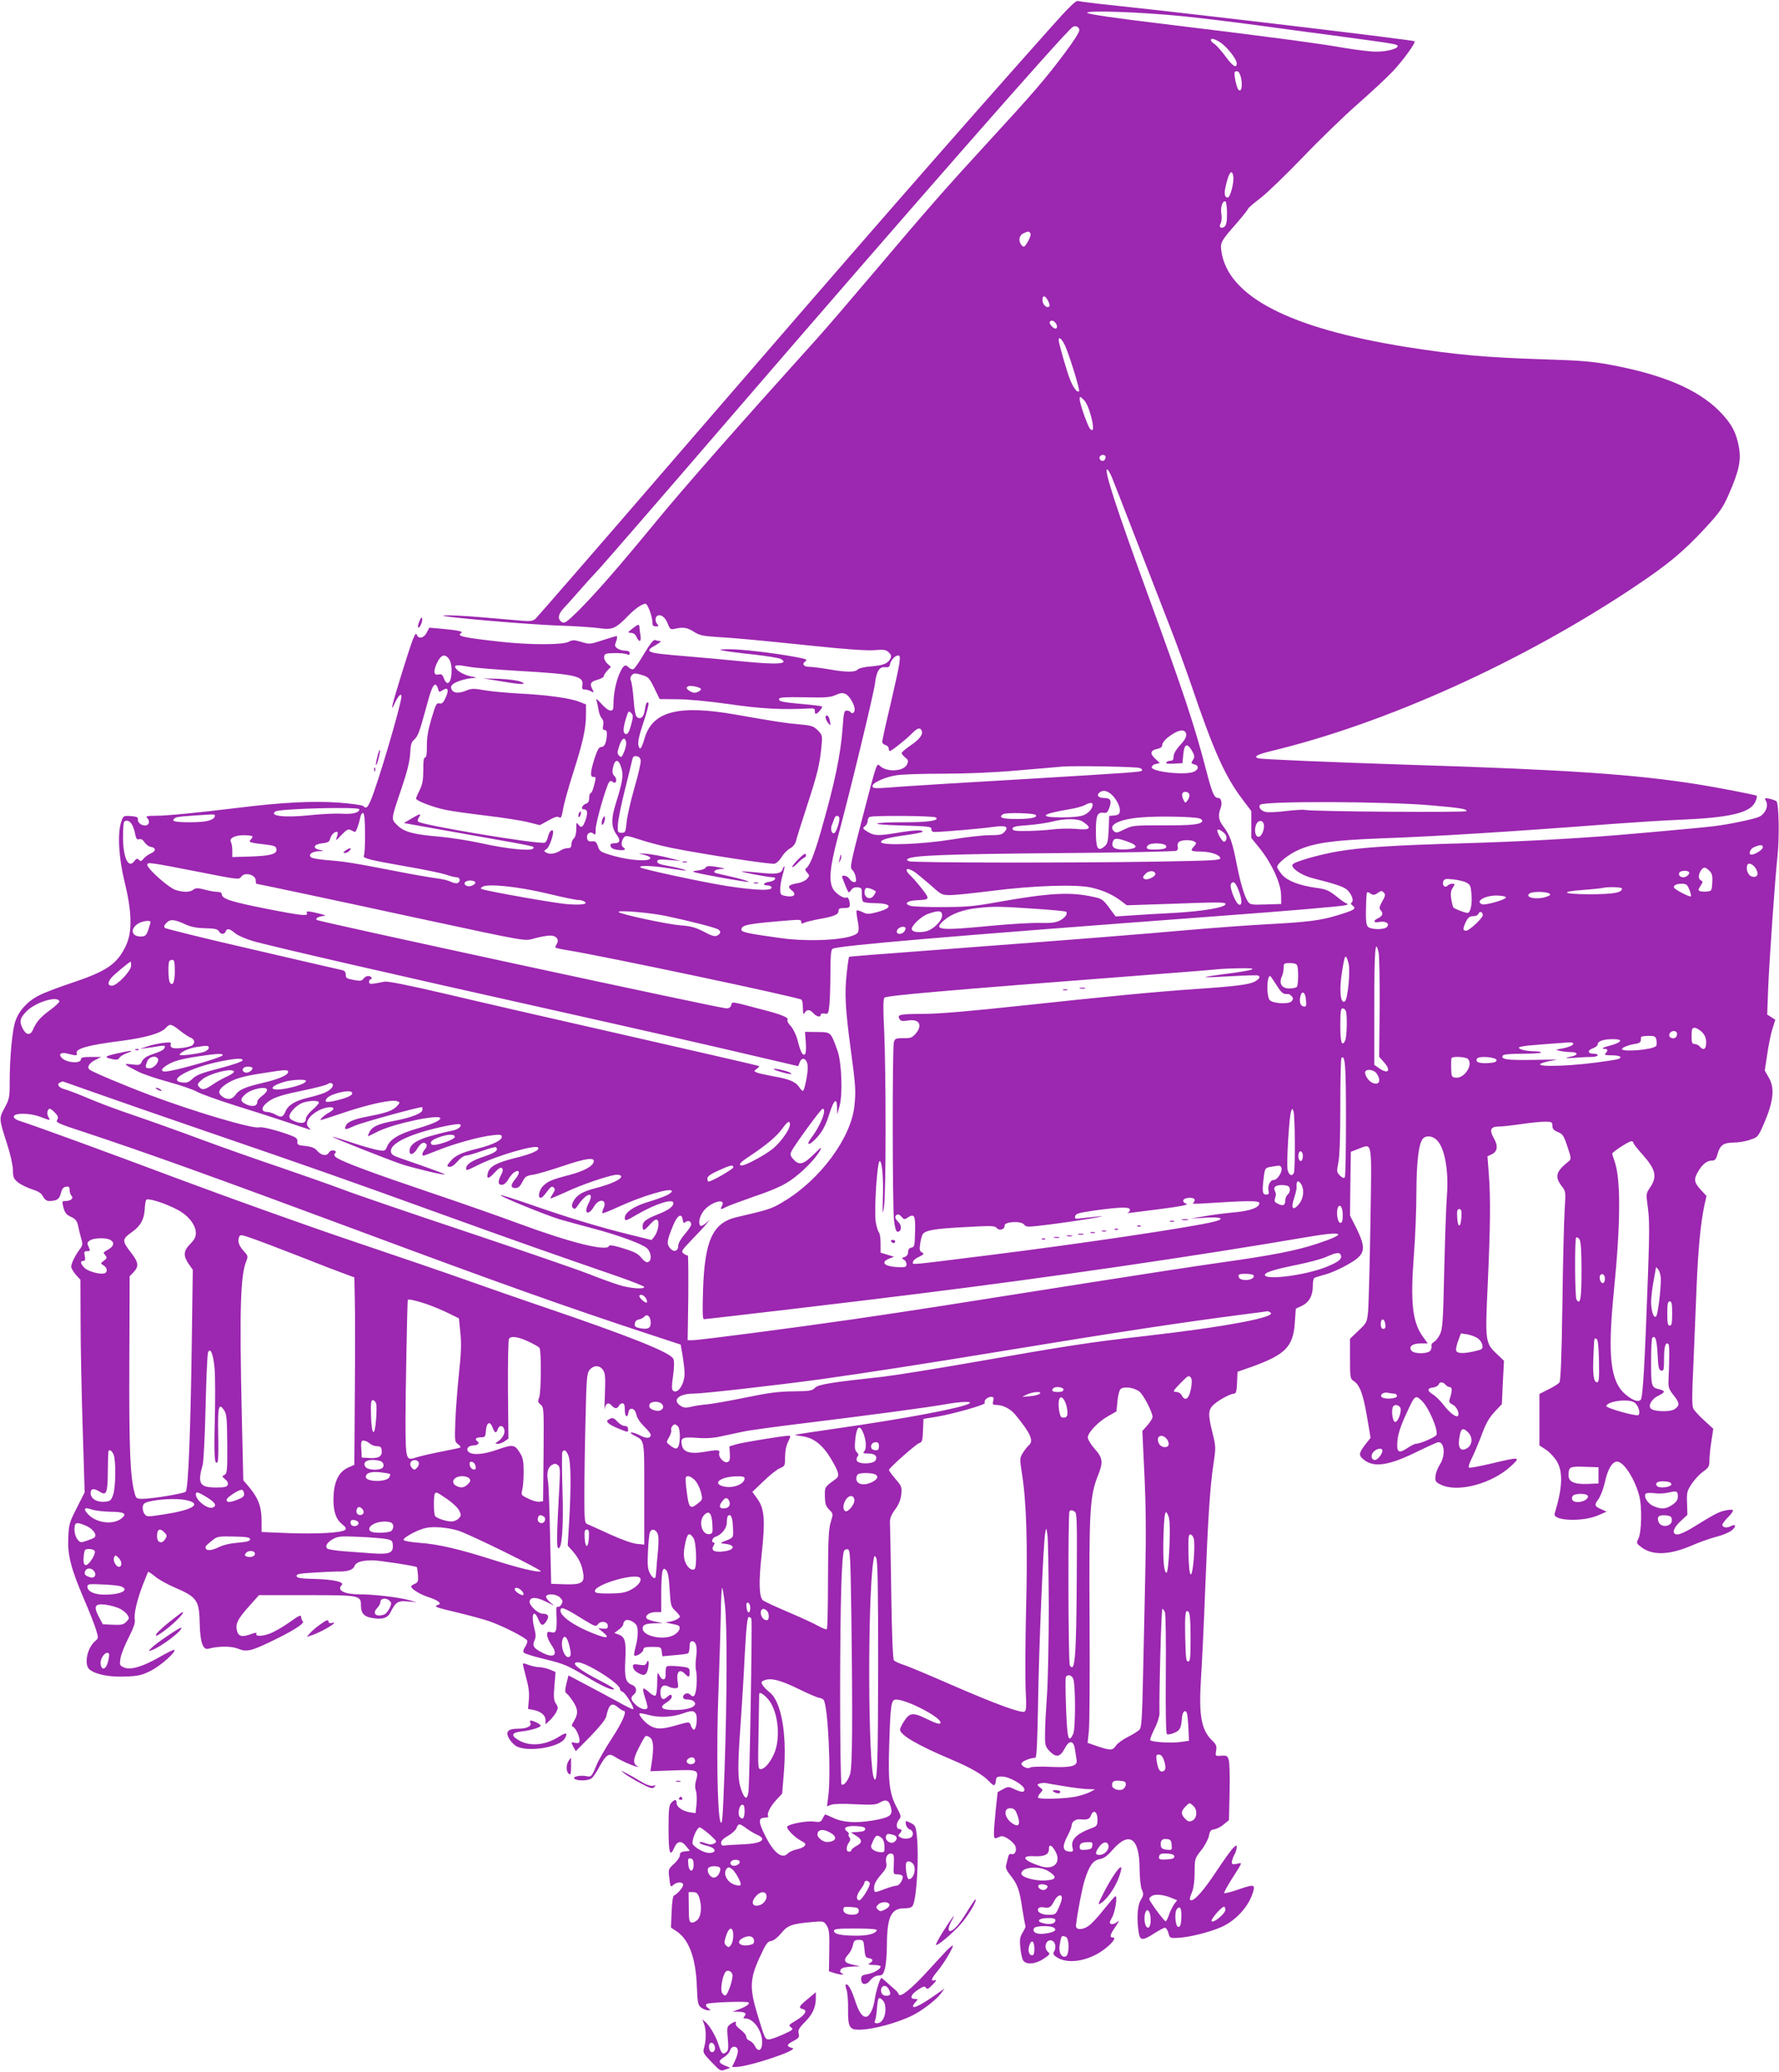 <?xml version="1.0" standalone="no"?>
<!DOCTYPE svg PUBLIC "-//W3C//DTD SVG 20010904//EN"
 "http://www.w3.org/TR/2001/REC-SVG-20010904/DTD/svg10.dtd">
<svg version="1.0" xmlns="http://www.w3.org/2000/svg"
 width="1099pt" height="1280pt" viewBox="0 0 1099 1280"
 preserveAspectRatio="xMidYMid meet">
<g transform="translate(0,1280) scale(0.1,-0.1)"
fill="#9c27b0" stroke="none">
<path d="M6494 12633 c-626 -703 -1157 -1311 -2333 -2673 -458 -531 -842 -973
-853 -983 -17 -14 -33 -16 -82 -12 -33 3 -144 12 -246 21 -102 9 -207 14 -235
12 -76 -5 504 -56 710 -63 99 -3 210 -11 248 -16 79 -12 100 -3 177 76 42 44
87 75 108 75 13 0 42 -79 42 -113 0 -21 5 -27 22 -27 17 0 19 3 10 12 -15 15
-16 45 -2 53 21 13 49 -7 64 -46 16 -39 18 -40 49 -33 48 11 73 7 115 -20 30
-20 55 -26 137 -31 131 -8 247 -19 605 -56 190 -20 321 -29 368 -26 64 5 76 3
93 -14 15 -15 17 -24 9 -39 -16 -30 -44 -41 -120 -47 -40 -3 -75 -12 -81 -19
-15 -18 -73 -18 -179 1 -47 8 -99 15 -117 15 -38 0 -52 17 -28 34 16 11 6 15
-71 29 -138 25 -332 47 -404 46 -61 -1 -63 -2 -25 -10 22 -4 104 -15 183 -23
79 -9 152 -21 163 -26 61 -33 -21 -38 -246 -15 -77 8 -236 22 -353 32 -233 19
-247 25 -167 70 22 12 32 23 23 23 -9 0 -23 2 -31 6 -10 3 -30 -22 -68 -85
-29 -50 -59 -93 -66 -95 -7 -3 -19 1 -27 9 -23 23 -33 18 -55 -28 -24 -49 -41
-130 -41 -193 0 -37 -3 -44 -19 -44 -11 0 -36 19 -57 43 -20 23 -34 34 -30 24
3 -10 9 -37 13 -60 3 -23 13 -48 21 -56 9 -9 12 -25 8 -43 -4 -21 -2 -28 9
-28 10 0 15 -9 14 -27 -2 -50 -14 -78 -34 -78 -15 0 -24 -16 -42 -70 -26 -84
-29 -115 -8 -115 18 0 18 0 4 -56 -6 -24 -15 -44 -20 -44 -5 0 -9 -13 -9 -29
0 -20 -6 -32 -19 -36 -23 -7 -36 -35 -16 -35 23 0 27 -18 15 -58 -17 -52 -28
-61 -46 -38 -13 18 -14 16 -14 -26 0 -28 -6 -50 -15 -58 -8 -7 -15 -23 -15
-36 0 -18 -5 -24 -23 -24 -12 0 -31 -6 -42 -13 -30 -21 -66 -27 -88 -16 -19
11 -19 11 1 25 18 12 47 102 37 112 -9 9 -24 -11 -30 -39 -4 -17 -13 -33 -19
-35 -34 -13 -762 108 -783 130 -4 4 -2 16 5 26 16 26 9 25 -46 -7 l-47 -28 40
-7 c22 -4 193 -35 380 -68 405 -72 388 -68 379 -82 -11 -18 -164 -3 -319 32
-77 17 -194 35 -260 41 -159 13 -220 29 -261 71 -39 39 -40 30 27 229 35 103
50 165 53 214 2 53 8 71 23 84 24 20 34 46 73 190 32 120 45 151 60 151 5 0
12 -11 16 -25 6 -23 7 -23 29 -9 33 21 40 2 18 -46 -14 -31 -22 -39 -38 -36
-18 5 -24 -7 -49 -92 -21 -70 -29 -117 -29 -169 1 -50 -3 -73 -11 -73 -8 0
-12 -24 -11 -77 0 -61 -5 -88 -22 -124 -13 -25 -23 -49 -23 -53 0 -13 104 -53
180 -69 42 -9 159 -25 260 -37 101 -12 215 -30 254 -40 l71 -18 53 29 c40 23
57 27 67 19 10 -8 15 2 24 53 6 36 34 136 62 223 61 191 79 275 79 359 l0 63
-41 16 c-56 23 -205 43 -369 51 -74 4 -171 13 -214 20 -68 12 -84 12 -114 -1
-47 -19 -79 -18 -91 5 -8 14 -6 22 7 34 20 17 83 36 127 38 24 1 21 3 -15 10
-45 9 -90 35 -98 57 -5 15 19 15 89 2 30 -6 167 -17 304 -25 348 -20 401 -32
393 -86 -4 -23 -1 -29 14 -29 11 0 28 -5 39 -11 19 -9 19 -9 10 10 -20 36 -13
50 29 61 22 6 40 16 40 22 0 7 10 22 22 35 l22 23 -23 21 c-12 12 -21 30 -19
42 3 18 10 21 63 22 33 1 68 -3 78 -7 12 -6 17 -5 17 7 0 10 -10 15 -28 15
-16 0 -37 6 -48 14 -17 13 -18 18 -7 45 6 18 7 31 2 31 -5 0 -45 -12 -88 -26
-75 -25 -80 -25 -129 -10 -45 13 -55 13 -79 1 -38 -20 -238 -20 -419 0 -229
25 -276 35 -245 54 15 10 -18 17 -126 27 l-71 6 -16 -31 c-18 -34 -50 -41 -61
-13 -5 13 -11 5 -26 -33 -24 -63 -116 -360 -124 -400 -5 -26 -2 -24 14 11 20
44 41 65 41 42 0 -47 -146 -541 -190 -644 -20 -45 -28 -52 -46 -34 -6 6 -72
15 -148 21 -157 12 -354 2 -627 -32 -246 -30 -436 -49 -509 -49 -50 0 -61 -3
-52 -12 21 -21 14 -48 -12 -48 -26 0 -48 21 -44 41 2 10 -11 15 -44 17 -45 3
-46 2 -59 -35 -24 -71 -16 -222 21 -373 45 -181 48 -308 9 -390 -55 -117 -118
-160 -343 -235 -75 -25 -163 -58 -195 -75 -69 -34 -124 -94 -146 -159 -19 -54
-35 -223 -35 -372 0 -99 -2 -109 -31 -163 -36 -66 -36 -66 15 -224 21 -66 36
-134 36 -162 0 -41 4 -52 30 -74 17 -14 56 -33 86 -43 41 -13 59 -24 70 -45 9
-18 22 -28 37 -28 48 0 64 11 73 48 7 27 15 38 32 40 17 3 22 -1 22 -20 0 -13
6 -30 12 -36 15 -15 -4 -32 -38 -32 -21 0 -21 -3 -12 -41 9 -32 18 -44 47 -57
29 -14 37 -25 44 -57 4 -22 13 -57 19 -78 10 -33 9 -41 -9 -65 -29 -39 -53
-88 -53 -108 0 -9 13 -31 28 -49 l29 -32 1 -264 c0 -145 6 -441 13 -656 l12
-393 -49 -97 c-46 -90 -49 -103 -52 -184 -5 -108 16 -189 98 -381 33 -76 66
-161 74 -189 15 -48 14 -51 -5 -67 -52 -43 -72 -150 -34 -178 41 -31 125 -46
220 -42 79 3 102 8 157 36 60 30 157 116 145 129 -3 3 -45 -18 -94 -46 -103
-59 -179 -81 -219 -62 -24 11 -26 15 -20 54 3 23 26 81 50 128 30 59 42 93 39
111 -7 36 12 117 48 213 17 44 33 82 34 84 2 2 21 -11 42 -28 21 -18 73 -47
116 -66 147 -63 158 -80 161 -231 3 -111 20 -160 54 -150 58 16 140 17 180 1
54 -22 80 -17 199 40 137 65 217 115 204 128 -6 6 -11 19 -11 29 0 13 -17 5
-75 -37 -41 -29 -97 -61 -125 -70 -50 -17 -87 -14 -75 5 3 5 -14 2 -38 -7 -52
-19 -74 -13 -83 22 -10 42 3 71 71 147 l65 73 293 0 c332 0 337 -1 337 -65 0
-45 18 -67 63 -75 66 -13 101 -3 119 33 32 65 47 74 108 68 l55 -5 -55 15
c-67 17 -212 34 -301 34 -92 0 -140 25 -108 57 19 19 -50 35 -166 38 -87 2
-111 6 -113 18 -2 12 18 16 105 21 59 4 124 7 143 7 66 -2 100 9 110 33 9 25
44 36 114 36 37 0 265 -35 271 -42 2 -2 5 -23 7 -48 3 -39 0 -46 -19 -55 -13
-5 -23 -13 -23 -17 0 -14 54 -48 103 -64 29 -9 58 -22 66 -30 13 -11 11 -15
-10 -22 -19 -8 2 -15 116 -42 77 -18 172 -44 210 -57 87 -31 225 -102 232
-119 2 -7 -3 -24 -13 -39 -12 -18 -14 -29 -7 -36 6 -6 63 -24 127 -39 125 -31
140 -38 263 -111 92 -56 150 -82 166 -76 7 2 -26 23 -73 47 -139 70 -202 120
-151 120 53 0 261 -131 261 -165 0 -7 7 -15 15 -17 18 -4 81 -108 65 -108 -6
0 -50 22 -98 49 -48 26 -135 73 -194 104 l-106 56 -13 -51 c-10 -44 -10 -53 3
-62 8 -6 27 -30 42 -54 28 -45 28 -74 -2 -121 -11 -18 -12 -26 -3 -29 16 -5
41 -56 41 -83 0 -17 -5 -20 -25 -17 -29 6 -29 7 -12 -26 l14 -25 91 92 c57 59
93 104 97 122 17 78 34 90 75 55 13 -11 27 -20 33 -20 22 0 -7 -69 -74 -171
-39 -60 -81 -133 -93 -162 -31 -75 -33 -77 -66 -70 -40 7 -90 -5 -69 -18 21
-13 83 -11 103 4 10 7 32 39 49 72 41 74 58 86 94 62 36 -23 101 -53 133 -61
14 -3 19 -3 12 0 -33 15 -33 43 3 113 19 38 38 72 43 75 5 3 17 -1 27 -8 21
-15 25 -57 12 -150 l-9 -59 140 5 c157 6 160 4 141 -66 -6 -21 -6 -43 0 -59 5
-14 7 -51 4 -82 l-6 -57 -35 5 c-46 8 -82 33 -82 57 0 25 -12 25 -33 2 -14
-15 -17 -42 -17 -160 0 -149 9 -180 35 -118 19 44 45 47 75 8 l22 -27 -31 -3
c-24 -3 -31 -8 -31 -24 0 -11 -16 -35 -36 -53 -36 -33 -36 -34 -29 -90 6 -53
8 -56 24 -41 23 21 61 21 61 1 0 -16 -37 -59 -57 -66 -6 -2 -12 -44 -14 -101
l-4 -97 35 -23 c77 -52 119 -167 125 -343 4 -98 6 -112 26 -128 12 -9 31 -17
42 -17 20 0 20 0 1 14 -13 10 -16 18 -9 25 10 10 251 19 260 9 8 -8 -18 -27
-61 -42 l-39 -15 36 0 c42 -1 53 -9 38 -28 -9 -10 -8 -13 3 -13 56 0 112 -84
106 -158 -4 -44 -26 -50 -45 -12 -6 13 -21 28 -32 32 -12 4 -21 15 -21 25 0
10 -16 29 -35 43 -19 14 -33 31 -30 38 6 16 -6 15 -33 -4 -21 -15 -22 -20 -16
-88 5 -60 4 -74 -10 -85 -21 -17 -30 -8 -46 44 -16 51 -52 114 -79 140 l-22
19 10 -28 c14 -34 14 -101 1 -145 -9 -32 -7 -36 46 -91 53 -56 56 -57 85 -46
l31 11 -30 12 c-45 18 -47 30 -10 53 18 11 35 30 38 42 8 30 44 31 48 1 2 -12
-6 -40 -16 -62 l-20 -41 23 0 c80 0 398 107 350 117 -38 9 -37 22 4 42 36 19
40 25 35 47 -5 21 1 34 40 73 47 48 66 90 66 149 l0 34 -50 -42 c-56 -46 -60
-55 -29 -63 30 -8 11 -38 -47 -72 -42 -25 -44 -28 -27 -40 16 -13 12 -16 -49
-44 -37 -17 -77 -31 -88 -31 -23 0 -26 5 -71 155 -49 161 -47 219 13 350 39
85 49 100 71 103 16 2 39 20 62 47 40 50 66 59 187 70 76 7 77 6 95 -21 15
-24 18 -47 16 -155 l-2 -128 31 -10 c31 -11 76 -15 51 -4 -21 8 -15 30 10 37
12 3 40 6 62 7 l40 1 -47 10 c-54 11 -61 28 -27 64 12 13 24 38 28 56 6 28 11
33 36 33 29 0 30 -2 35 -55 4 -48 8 -55 28 -58 26 -4 29 -17 5 -31 -14 -8 -9
-10 25 -11 23 0 42 -4 42 -9 0 -17 -43 -41 -82 -48 -32 -5 -38 -10 -38 -30 0
-37 29 -41 56 -8 15 19 33 29 51 30 23 0 29 6 39 40 7 22 13 89 13 149 1 173
26 226 106 226 32 0 47 5 54 17 24 46 39 298 25 432 -6 55 -10 64 -35 77 -36
18 -37 18 -32 -10 3 -13 14 -26 24 -29 23 -6 25 -42 3 -51 -22 -9 -47 -7 -64
4 -12 7 -12 12 -2 22 16 16 15 28 -3 28 -20 0 -20 38 0 60 13 15 12 22 -14 71
-46 86 -55 153 -48 382 8 260 12 287 43 287 65 0 274 -108 274 -142 0 -14 -23
-8 -85 22 -82 41 -105 40 -138 -11 -15 -22 -27 -47 -27 -54 0 -34 106 -96 316
-185 121 -51 195 -94 234 -135 30 -32 38 -32 42 3 3 24 7 27 41 26 43 -1 130
-51 135 -77 4 -22 -17 -22 -63 0 -34 16 -38 16 -69 -1 l-33 -18 -12 -112 c-15
-154 -15 -180 4 -172 8 3 21 8 28 11 18 7 76 -31 89 -60 12 -28 -3 -58 -26
-49 -8 3 -16 -6 -19 -23 -4 -15 -9 -37 -12 -48 -4 -14 4 -33 26 -60 45 -56 57
-90 74 -206 9 -57 18 -105 20 -108 3 -2 -5 -19 -16 -38 -18 -28 -21 -45 -16
-92 2 -32 10 -68 16 -80 17 -31 75 -28 129 8 37 24 41 30 27 41 -33 27 -10 88
27 69 19 -10 24 -45 8 -69 -6 -10 -2 -19 18 -32 66 -43 182 -27 279 38 58 40
94 84 68 84 -22 0 -19 16 17 68 22 33 25 41 10 28 -12 -10 -28 -16 -37 -13
-13 6 -12 10 4 39 21 36 37 143 20 132 -5 -3 -37 -40 -70 -81 -32 -42 -74 -87
-92 -100 -39 -29 -83 -28 -80 2 10 85 38 230 54 280 29 91 51 121 93 129 26 5
47 20 78 56 104 120 168 76 168 -117 1 -59 6 -110 14 -128 12 -27 11 -34 -7
-64 -21 -34 -26 -120 -12 -203 8 -48 24 -49 95 -3 30 19 60 35 67 35 7 0 16
-15 21 -32 9 -33 9 -33 63 -30 70 4 189 34 261 65 98 43 179 136 202 229 8 36
-3 36 -101 2 -41 -14 -77 -23 -80 -20 -3 3 17 40 44 83 73 115 70 106 34 98
-26 -5 -31 -4 -31 12 1 10 7 29 15 43 8 14 14 34 15 44 0 19 0 19 -21 0 -11
-10 -59 -76 -105 -146 -77 -116 -131 -178 -155 -178 -13 0 -11 12 6 53 9 23
15 68 15 120 0 83 1 85 40 135 22 27 43 67 48 88 6 32 13 40 33 42 14 2 41 15
58 30 l33 27 4 170 c2 94 0 184 -5 200 -7 27 -11 30 -46 28 -37 -3 -38 -3 -32
31 4 28 1 38 -23 61 -69 66 -85 156 -71 380 6 88 18 336 26 550 18 450 29 627
51 778 16 105 15 111 -5 192 -30 119 -28 147 10 180 37 31 102 65 123 65 12 0
16 16 18 67 l3 68 86 30 c210 76 258 124 268 274 l6 86 37 17 c45 22 68 62 68
122 0 25 4 48 10 51 5 3 36 13 67 21 32 8 95 36 140 62 111 63 117 94 47 235
l-34 67 2 197 3 197 49 19 c86 31 80 66 72 -461 -4 -257 -11 -500 -14 -540 -7
-72 -8 -74 -60 -123 l-52 -50 0 -124 c0 -118 1 -123 24 -138 36 -24 57 -80 81
-220 l22 -130 -34 -43 c-40 -53 -41 -66 -7 -93 64 -50 157 -35 336 54 62 30
117 55 124 55 39 0 44 -85 9 -138 -13 -20 -26 -53 -27 -72 -3 -31 1 -37 32
-52 103 -52 317 5 434 114 63 58 58 59 -121 16 -73 -17 -136 -29 -139 -25 -4
4 4 31 19 59 14 29 37 83 51 119 35 96 53 129 96 174 l38 40 6 134 7 134 -45
43 c-71 67 -72 77 -55 437 16 355 18 526 6 678 l-8 105 25 12 c37 16 42 52 15
99 -30 52 -21 73 29 73 21 0 83 7 138 15 54 8 120 15 147 15 43 0 47 -2 47
-25 0 -19 8 -28 34 -39 30 -12 37 -23 59 -90 23 -68 24 -78 10 -89 -81 -64
-90 -95 -47 -153 27 -34 27 -36 20 -147 -4 -62 -11 -324 -14 -583 -5 -345 -11
-475 -19 -486 -7 -8 -37 -27 -68 -42 l-55 -28 0 -159 0 -159 41 -27 c22 -14
52 -47 67 -72 39 -66 34 -166 -14 -322 -14 -46 176 -53 271 -10 l50 22 -31 14
c-44 18 -47 27 -19 64 13 18 31 66 40 106 17 79 45 125 75 125 39 0 105 -99
135 -205 20 -68 17 -234 -5 -274 -12 -23 -10 -27 16 -47 70 -56 178 -53 323
11 42 18 107 41 145 51 37 9 80 27 95 40 30 25 24 42 -9 24 -23 -12 -50 -7
-50 10 0 6 16 27 35 46 20 19 33 39 30 44 -3 4 -24 4 -47 -2 -40 -8 -64 -21
-212 -112 -33 -20 -70 -36 -83 -36 -37 0 -29 38 19 82 l42 39 -2 72 c-3 66 0
76 29 120 17 26 48 59 70 75 34 24 39 32 39 67 0 22 5 76 12 119 l12 79 -56
51 c-31 28 -61 61 -67 73 -9 17 -9 81 -1 245 5 123 14 342 20 488 10 251 25
410 50 528 l12 53 -36 39 c-43 47 -44 67 -11 120 27 42 52 60 84 60 15 0 23
10 30 36 16 59 36 74 100 75 31 0 78 8 104 18 48 16 49 18 89 111 54 128 62
210 25 272 l-25 44 15 99 c8 55 22 126 32 157 l18 58 -25 16 -25 16 6 162 c8
185 41 658 58 822 12 115 8 320 -7 334 -5 4 -24 11 -42 15 -32 7 -33 6 -22
-15 16 -30 -4 -76 -40 -95 -26 -14 -187 -48 -280 -59 -58 -8 -436 -42 -605
-56 -287 -23 -608 -40 -945 -50 -428 -12 -628 -25 -775 -50 -117 -20 -270 -64
-280 -81 -13 -20 54 -67 122 -84 150 -38 200 -55 220 -77 26 -29 37 -64 23
-73 -7 -5 -5 -12 7 -21 24 -18 10 -27 -92 -58 -106 -33 -189 -43 -435 -56
-113 -6 -329 -22 -480 -35 -304 -27 -706 -59 -1320 -105 -716 -54 -782 -59
-785 -62 -2 -2 -9 -50 -15 -108 -13 -120 -8 -212 25 -460 31 -228 33 -260 23
-354 -21 -196 -211 -454 -435 -588 -75 -46 -90 -51 -293 -98 -148 -35 -197
-144 -207 -452 -4 -134 -3 -178 6 -178 18 0 1002 116 1316 156 821 102 1719
233 2420 353 223 38 243 20 48 -44 -123 -41 -276 -71 -583 -114 -157 -22 -539
-81 -850 -130 -809 -128 -1042 -165 -1425 -221 -374 -54 -953 -130 -998 -130
l-29 0 4 264 c1 145 0 262 -3 260 -3 -2 -15 3 -25 11 -18 13 -15 18 51 87 39
40 80 84 90 98 l20 25 -26 -23 c-14 -12 -29 -19 -32 -15 -15 14 -6 58 19 91
43 56 142 84 114 32 -13 -24 -8 -25 28 -6 15 8 95 37 177 66 106 36 170 64
218 97 70 47 157 136 184 187 12 23 4 18 -36 -22 -66 -66 -93 -74 -127 -37
-22 23 -24 32 -15 51 15 34 183 264 193 264 28 0 -12 -103 -69 -178 -33 -43
-21 -54 18 -16 44 42 69 86 94 167 27 84 45 98 46 35 l1 -43 14 50 c21 73 14
272 -13 346 -42 115 -38 112 -124 113 l-76 1 5 -66 c3 -42 0 -69 -6 -73 -14
-9 -27 15 -45 88 -9 34 -27 70 -42 87 -15 15 -24 32 -20 38 9 15 -38 34 -176
69 -173 46 -166 45 -172 22 -3 -13 -14 -20 -29 -20 -38 0 -2510 534 -2530 546
-14 9 11 23 42 25 17 1 8 6 -25 14 -62 16 -88 18 -80 6 14 -23 -29 -19 -246
24 -224 44 -279 62 -279 91 0 9 -11 14 -27 14 -16 0 -51 6 -79 14 -43 11 -53
11 -69 0 -22 -17 -57 -18 -108 -3 -41 11 -177 131 -177 156 0 18 13 16 330
-46 226 -45 238 -46 249 -29 20 33 91 15 91 -22 0 -11 2 -20 4 -20 6 0 530
-111 981 -209 722 -155 671 -146 742 -127 34 9 75 16 91 16 38 0 57 -22 43
-49 -6 -11 -11 -22 -11 -24 0 -3 33 -11 73 -17 233 -38 1421 -289 1448 -306 5
-3 9 -26 9 -52 1 -37 3 -43 11 -29 13 22 32 22 54 -3 20 -22 45 -27 45 -9 0 7
10 9 24 7 22 -4 24 -1 30 55 3 33 6 122 6 197 0 101 3 140 13 148 23 19 715
78 2377 202 431 32 763 60 790 67 17 4 20 7 10 11 -8 2 -33 19 -55 37 -55 44
-72 52 -135 60 -101 14 -175 42 -209 80 -17 20 -31 42 -31 49 0 21 68 76 127
103 99 45 217 62 503 73 343 12 820 42 1445 90 138 10 320 22 405 25 314 13
441 42 473 110 9 19 13 36 9 39 -10 6 -247 52 -362 70 -388 62 -813 91 -1780
121 -492 16 -917 34 -937 40 -32 10 -6 24 80 45 707 170 1547 549 2242 1013
215 144 304 218 447 373 83 90 102 119 137 198 63 143 78 211 64 290 -16 94
-47 151 -122 227 -135 134 -345 224 -671 285 -112 21 -183 27 -415 34 -361 12
-541 28 -845 76 -726 116 -1106 313 -1145 594 -7 53 -2 61 98 175 37 43 67 81
67 85 0 4 33 33 74 64 41 31 159 145 263 253 103 108 256 256 338 328 83 73
180 163 216 201 64 67 146 180 138 189 -8 8 -1307 163 -1834 219 -126 13 -237
27 -246 30 -11 5 -56 -38 -165 -161z m810 67 c109 -11 314 -36 455 -55 141
-19 375 -51 521 -70 334 -45 354 -48 354 -60 1 -16 -65 -34 -129 -34 -33 -1
-123 10 -200 23 -163 29 -514 75 -1133 150 -282 34 -448 58 -455 66 -17 18
329 6 587 -20z m-636 -85 c1 -12 -34 -68 -92 -145 -119 -159 -198 -250 -460
-535 -276 -300 -386 -426 -710 -809 -148 -175 -310 -364 -361 -420 -477 -529
-824 -923 -995 -1132 -240 -292 -379 -450 -484 -554 -64 -63 -79 -73 -94 -64
-29 18 -25 48 9 85 18 19 58 63 89 99 31 36 94 106 140 155 45 50 400 459 788
910 1108 1286 2072 2386 2127 2427 17 13 40 4 43 -17z m869 -76 c40 -25 103
-104 103 -130 0 -34 -24 -19 -69 42 -24 33 -54 67 -67 76 -25 16 -32 33 -13
33 7 0 27 -9 46 -21z m117 -187 c25 -40 22 -132 -3 -107 -12 12 -31 102 -23
110 8 8 20 6 26 -3z m-35 -643 c5 -37 -19 -129 -34 -129 -23 0 -25 28 -7 95
17 65 34 80 41 34z m-39 -228 c0 -48 -4 -72 -15 -81 -21 -17 -38 -3 -24 21 6
12 8 37 4 59 -7 40 9 85 26 75 5 -4 9 -37 9 -74z m-1214 -125 c3 -7 -5 -30
-17 -50 -18 -31 -24 -35 -35 -24 -24 24 -21 61 6 75 32 16 39 16 46 -1z m109
-415 c10 -20 11 -32 5 -36 -16 -10 -40 15 -40 41 0 33 16 30 35 -5z m43 -133
c14 -14 16 -38 3 -38 -15 0 -42 31 -36 41 8 12 19 11 33 -3z m60 -140 c27 -58
95 -278 88 -285 -11 -11 -34 19 -55 70 -21 53 -71 227 -71 246 0 24 19 8 38
-31z m161 -436 c20 -72 17 -108 -6 -80 -15 19 -63 156 -63 180 0 21 0 21 24
-1 15 -14 32 -51 45 -99z m91 -256 c0 -20 -19 -31 -32 -18 -6 6 -7 15 -4 21
10 16 36 13 36 -3z m38 -123 c11 -27 81 -205 155 -398 75 -192 165 -426 201
-518 37 -93 98 -261 137 -374 136 -402 208 -561 314 -701 l55 -73 0 -83 0 -83
52 -64 c74 -93 130 -214 132 -287 l1 -57 -96 -3 c-91 -3 -97 -1 -111 20 -22
34 -44 109 -69 233 -25 131 -42 177 -80 227 -31 39 -36 69 -19 114 12 31 5 64
-14 64 -25 0 -37 28 -71 157 -74 287 -141 488 -358 1083 -202 554 -279 790
-257 790 4 0 17 -21 28 -47z m-4094 -1125 c26 -36 18 -148 -9 -148 -7 0 -18
13 -23 29 -8 23 -15 28 -31 24 -32 -8 -36 20 -11 72 24 51 50 58 74 23z m2782
-25 c-3 -27 -29 -143 -56 -260 -28 -116 -50 -218 -50 -226 0 -8 9 -17 20 -20
11 -3 20 -12 20 -21 0 -9 3 -16 7 -16 10 0 105 75 137 109 33 34 51 39 60 16
9 -24 -13 -52 -71 -92 -29 -20 -53 -40 -53 -46 0 -5 10 -17 22 -27 19 -15 21
-21 11 -43 -20 -43 -122 -49 -165 -11 -23 22 -18 36 -113 -329 -70 -269 -76
-299 -61 -310 8 -7 19 -27 22 -44 5 -26 3 -33 -10 -33 -9 0 -21 9 -28 20 -14
22 -53 28 -45 8 41 -104 38 -100 54 -78 10 14 23 20 41 18 25 -3 27 -7 26 -43
-1 -22 3 -43 10 -47 6 -4 38 -8 71 -8 108 -1 113 -29 11 -56 -51 -13 -60 -13
-88 1 -17 8 -33 13 -36 10 -3 -2 0 -30 6 -61 8 -37 8 -62 2 -74 -23 -44 -278
-63 -475 -36 -204 28 -245 37 -245 52 0 30 38 37 298 58 61 5 72 4 72 -9 0
-12 4 -13 18 -6 10 5 47 14 82 21 100 17 130 29 130 51 0 15 7 19 35 19 28 0
35 4 35 19 0 28 -11 52 -21 46 -15 -10 -68 25 -84 55 -26 51 -18 133 30 315
79 294 222 887 230 950 9 77 27 107 63 103 20 -2 28 2 30 17 5 26 31 55 50 55
12 0 13 -9 8 -47z m-1585 -75 c34 -10 42 -19 71 -79 l33 -68 108 -1 c65 0 192
-12 320 -30 197 -29 331 -36 497 -27 28 2 35 -2 34 -15 -1 -10 2 -18 6 -18 11
0 44 39 38 45 -3 3 -56 10 -119 15 -129 12 -152 17 -146 33 3 9 47 11 157 9
129 -3 159 -1 192 14 29 13 44 15 62 6 23 -10 56 -66 56 -95 0 -20 -16 -31
-25 -17 -3 5 -14 10 -24 10 -16 0 -19 -13 -25 -97 -12 -173 -48 -348 -137
-657 -40 -138 -68 -208 -90 -221 -7 -5 -5 -13 7 -26 16 -18 16 -20 -1 -39 -10
-11 -35 -23 -55 -26 -59 -10 -69 -21 -40 -44 34 -26 16 -45 -34 -36 -34 6 -36
9 -36 45 0 21 7 60 15 86 8 27 13 51 11 53 -2 2 -7 -6 -11 -17 -9 -30 -41 -34
-152 -22 -53 5 -99 9 -101 7 -4 -4 165 -36 191 -36 31 0 12 -25 -21 -28 -34
-4 -45 -22 -13 -22 11 0 22 -4 26 -9 15 -26 -84 -24 -275 5 -140 22 -524 104
-534 115 -15 14 75 11 179 -6 50 -8 95 -14 100 -14 17 1 -48 19 -112 30 -45 8
-63 15 -63 26 0 13 12 15 73 10 l72 -6 -75 19 c-41 11 -102 22 -135 25 -58 4
-59 4 -17 -6 25 -6 42 -15 39 -22 -7 -21 -125 -13 -222 14 -85 24 -91 28 -101
60 -10 28 -16 33 -37 31 -18 -2 -26 2 -30 17 -7 28 18 48 38 31 13 -11 15 -7
15 28 0 40 65 266 83 290 7 9 13 9 23 1 21 -17 30 17 9 37 -11 12 -14 25 -9
48 12 61 37 60 54 -4 12 -43 5 -84 -37 -218 -29 -94 -27 -143 7 -190 26 -34
20 -52 -16 -52 -19 0 -25 -5 -22 -17 2 -13 16 -20 46 -24 40 -5 54 2 32 16
-14 9 -13 38 3 59 12 16 18 15 102 -12 50 -17 137 -39 195 -51 202 -40 612
-103 635 -97 13 3 32 22 44 41 11 20 34 44 51 53 17 9 33 28 36 42 3 14 34
113 69 220 66 202 79 258 90 371 6 64 5 68 -22 96 -26 26 -39 31 -109 37 -84
7 -161 19 -399 61 -352 62 -512 21 -562 -143 -21 -71 -30 -82 -39 -47 -5 19 4
61 31 142 21 62 35 117 31 120 -10 11 -17 -3 -23 -46 -6 -43 -28 -60 -50 -39
-8 8 -15 51 -19 108 -4 52 -11 103 -16 113 -6 12 -5 23 3 33 14 17 21 17 70 2z
m358 -83 c7 -8 -20 -25 -40 -25 -8 0 -24 7 -35 15 -15 12 -16 16 -5 24 13 8
66 -1 80 -14z m-430 -222 c-9 -37 -20 -58 -29 -58 -22 0 -23 27 -5 90 16 52
18 56 33 41 14 -14 15 -21 1 -73z m3429 -60 c2 -15 -10 -37 -37 -66 -26 -28
-41 -54 -41 -71 0 -19 -5 -26 -19 -26 -11 0 -23 -5 -26 -11 -5 -7 11 -9 47 -7
l53 3 5 55 c6 65 24 72 54 21 15 -27 17 -37 8 -52 -16 -25 -15 -26 8 -32 28
-7 25 -32 -5 -45 -51 -23 -260 -1 -260 28 0 8 11 17 25 20 l25 6 -29 27 c-34
31 -29 52 13 60 22 5 31 12 31 26 0 10 17 32 37 47 62 48 106 54 111 17z
m-3460 -50 c2 -12 -4 -38 -13 -59 -14 -33 -17 -36 -30 -23 -13 13 -13 20 1 62
16 48 36 58 42 20z m90 -111 c2 -13 -15 -90 -39 -170 -23 -81 -45 -176 -48
-212 -6 -61 -8 -65 -31 -65 -24 0 -25 3 -23 50 1 28 20 122 42 210 22 88 43
173 46 188 4 22 11 28 28 25 14 -2 23 -11 25 -26z m3084 -47 c10 -4 16 -11 13
-15 -6 -10 -37 -12 -770 -56 -330 -19 -654 -39 -720 -44 -163 -13 -175 -13
-175 4 0 20 77 55 146 66 33 6 162 10 289 10 144 0 315 7 460 20 126 11 253
21 280 24 77 6 458 -1 477 -9z m-173 -166 c29 -27 53 -76 49 -102 -2 -17 -11
-23 -34 -25 l-32 -3 -3 -85 c-4 -76 -7 -88 -28 -105 -40 -32 -51 -11 -51 96 0
99 9 119 50 113 17 -2 24 5 34 34 15 43 6 58 -35 58 -35 0 -48 19 -25 35 21
16 47 10 75 -16z m479 1 c1 -9 -4 -24 -11 -34 -14 -19 -15 -19 -26 3 -7 12
-10 29 -7 38 7 18 40 13 44 -7z m1497 -66 c182 -16 215 -22 215 -35 0 -10
-949 -3 -998 7 -13 3 -67 -1 -120 -7 -54 -7 -110 -9 -125 -5 -28 7 -46 31 -32
44 23 24 785 21 1060 -4z m-2095 5 c0 -24 -24 -52 -55 -65 -22 -9 -71 -14
-135 -14 -148 0 -129 21 45 50 39 6 81 18 95 25 30 17 50 19 50 4z m-4530 -29
c0 -21 -44 -32 -109 -27 -36 2 -122 -2 -191 -9 -156 -17 -262 -6 -218 23 28
17 518 30 518 13z m35 -151 c1 -68 -3 -129 -7 -135 -11 -16 37 -28 267 -68
110 -19 220 -42 244 -51 24 -8 52 -15 62 -15 22 0 26 -28 5 -36 -8 -3 -27 1
-43 9 -15 8 -55 17 -88 21 -33 4 -150 24 -260 46 -253 49 -310 58 -415 66 -47
4 -91 11 -98 17 -20 16 5 37 47 38 36 1 36 1 6 8 -47 10 -38 35 15 41 37 4 45
9 50 29 6 25 34 50 45 40 3 -4 1 -18 -5 -33 -8 -23 -5 -21 29 15 34 35 42 39
60 30 11 -6 22 -11 24 -11 7 0 25 50 32 88 4 19 12 31 18 29 8 -3 12 -43 12
-128z m4143 116 c15 -15 -30 -25 -115 -25 -92 0 -119 9 -86 30 18 11 189 7
201 -5z m-5070 -7 c-9 -27 -54 -38 -155 -38 -97 0 -121 7 -90 27 10 7 50 11
220 21 19 1 27 -2 25 -10z m3856 -7 c8 -12 -17 -94 -30 -98 -17 -6 -25 24 -15
50 5 12 12 30 15 40 6 18 21 23 30 8z m596 -1 c29 -18 -41 -30 -184 -30 -223
0 -241 -14 -26 -20 168 -5 185 -7 184 -22 -1 -12 5 -18 20 -18 48 0 295 21
360 31 80 11 101 2 71 -31 -15 -17 -31 -20 -92 -20 -40 0 -147 -12 -236 -27
-180 -29 -427 -39 -434 -16 -5 15 49 30 165 45 50 7 92 16 92 20 0 12 -55 10
-155 -7 -120 -20 -144 -19 -185 6 -31 19 -33 22 -17 34 9 7 17 21 17 33 0 11
6 23 13 25 22 10 392 7 407 -3z m1628 -6 c13 -4 21 -11 19 -17 -7 -21 -64 -27
-246 -26 -177 0 -186 -1 -235 -25 -43 -22 -53 -23 -65 -11 -39 38 32 74 169
85 102 9 320 5 358 -6z m-718 -21 c59 -40 47 -53 -45 -44 -38 3 -101 2 -140
-3 -38 -5 -110 -9 -160 -10 -74 -1 -90 2 -90 14 0 12 20 17 95 22 52 4 120 14
150 22 78 20 160 20 190 -1z m-5876 -15 c8 -13 18 -40 21 -61 6 -30 11 -36 25
-32 11 4 23 -3 33 -19 9 -14 26 -26 38 -28 33 -5 34 -26 2 -40 -15 -6 -36 -21
-45 -32 -14 -17 -19 -19 -30 -8 -10 10 -16 8 -29 -9 -36 -48 -69 23 -69 149 0
49 3 92 7 95 13 13 33 7 47 -15z m6994 -4 c4 -30 -15 -74 -33 -74 -20 0 -28
39 -16 74 13 32 44 32 49 0z m-239 -58 c14 -17 8 -46 -8 -46 -11 0 -41 52 -41
70 0 13 31 -2 49 -24z m-6009 -14 c0 -4 -5 -13 -12 -20 -15 -15 -3 -19 87 -29
61 -7 70 -11 73 -30 4 -30 -38 -41 -168 -45 l-105 -3 0 40 c0 22 -4 45 -8 52
-14 23 22 43 79 43 30 0 54 -4 54 -8z m5415 -35 c60 -23 52 -41 -21 -45 -68
-3 -91 11 -79 49 8 23 28 23 100 -4z m405 3 c12 -8 12 -11 -3 -28 -26 -28 -22
-32 36 -33 64 0 121 -19 125 -40 3 -14 -38 -16 -380 -22 -507 -9 -1518 -8
-1542 2 -13 5 -16 10 -8 15 35 21 228 29 907 35 407 3 746 10 753 15 7 4 11
15 8 23 -4 9 -1 22 5 29 13 16 76 18 99 4z m-175 -30 c0 -11 -13 -16 -49 -18
-63 -4 -83 3 -66 24 18 21 115 16 115 -6z m3685 -5 c0 -14 -48 -45 -70 -45
-22 0 -9 37 18 47 39 16 52 15 52 -2z m-38 -141 c14 -30 -1 -49 -31 -39 -22 7
-37 45 -27 70 8 21 43 3 58 -31z m-291 -5 c16 -16 19 -30 17 -72 -3 -49 -5
-52 -31 -55 -16 -2 -36 -1 -44 2 -13 5 -13 9 2 33 16 24 16 27 1 35 -17 10
-14 40 6 66 14 17 25 15 49 -9z m-4904 -11 c17 -13 60 -49 96 -80 62 -56 66
-58 119 -58 30 0 144 12 254 26 261 33 523 42 617 20 73 -17 133 -44 185 -84
l33 -25 242 8 c327 12 367 12 368 0 2 -21 -139 -45 -316 -55 -99 -5 -221 -12
-271 -16 l-92 -6 -40 54 c-36 49 -46 56 -93 66 -146 33 -271 26 -589 -30 -148
-27 -201 -32 -345 -32 -93 -1 -183 3 -198 7 -45 12 -26 32 34 35 84 4 85 5 36
69 -25 32 -57 69 -71 82 -47 44 -24 58 31 19z m1480 -5 c6 -17 -50 -44 -67
-33 -12 7 -11 12 5 30 20 22 56 24 62 3z m3296 10 c10 -10 -13 -33 -34 -33
-21 0 -33 15 -24 30 7 11 48 14 58 3z m-1376 -65 c25 -12 29 -20 33 -73 6 -60
-6 -115 -24 -115 -17 0 -81 25 -88 34 -3 5 -9 29 -13 53 -5 33 -2 51 10 69 14
22 14 24 -3 24 -10 0 -23 -5 -30 -12 -16 -16 -35 3 -26 27 6 15 15 17 60 12
29 -3 66 -11 81 -19z m-6122 3 c8 -14 -30 -32 -49 -25 -30 11 -16 34 20 34 13
0 25 -4 29 -9z m4711 -38 c25 -58 30 -103 12 -103 -22 0 -66 109 -53 130 12
19 26 10 41 -27z m2790 -9 c8 -20 13 -39 9 -42 -5 -5 -79 31 -99 49 -16 14 5
29 40 29 31 0 37 -4 50 -36z m-7061 -23 c94 -23 181 -41 195 -41 14 0 32 -4
40 -10 26 -16 -16 -23 -106 -16 -71 5 -478 77 -524 92 -13 4 -13 6 0 15 31 21
218 2 395 -40z m2035 10 c0 -4 -6 -15 -13 -25 -26 -35 -69 -3 -53 39 4 11 11
12 36 4 16 -6 30 -14 30 -18z m4610 19 c0 -25 -50 -34 -192 -35 -173 0 -201
16 -46 27 57 4 110 10 118 12 31 8 120 6 120 -4z m-1481 -79 c-18 -32 -20 -44
-11 -53 19 -19 14 -37 -13 -50 -35 -16 -31 -32 6 -24 39 7 65 -9 48 -30 -16
-20 -103 -18 -119 1 -12 15 -14 46 -10 163 3 57 2 57 29 40 14 -9 23 -8 42 5
20 15 25 15 37 3 12 -12 11 -20 -9 -55z m1031 49 c11 -7 9 -11 -13 -19 -59
-23 -146 -6 -106 20 18 12 100 11 119 -1z m-267 -25 c-2 -14 -128 -49 -147
-42 -48 19 24 58 99 54 28 -1 49 -6 48 -12z m-2916 -69 c106 -7 195 -15 199
-19 12 -12 -5 -36 -38 -54 -26 -13 -54 -17 -128 -15 -52 1 -187 -7 -300 -18
-323 -31 -359 -27 -286 36 46 39 117 65 206 74 98 11 138 10 347 -4z m-2273
-45 c155 -33 310 -73 324 -84 17 -13 15 -25 -7 -37 -15 -8 -33 -3 -83 24 -51
26 -79 34 -143 39 -80 6 -370 68 -383 82 -13 14 192 -3 292 -24z m1706 3 c0
-35 -59 -91 -104 -99 -43 -8 -78 -3 -83 12 -7 20 56 81 100 97 66 23 87 21 87
-10z m3340 2 c0 -18 -83 -96 -103 -96 -20 0 -21 10 -5 47 15 34 26 43 54 43
12 0 25 7 28 16 6 17 26 10 26 -10z m-8010 -59 c31 -14 68 -21 119 -22 57 -1
75 -5 83 -18 11 -21 34 -22 42 -2 8 21 24 19 58 -10 16 -14 66 -36 111 -49 92
-28 901 -214 1852 -426 589 -132 867 -195 1328 -303 l188 -44 9 23 c16 42 50
21 50 -31 0 -44 -21 -145 -30 -145 -4 0 -15 11 -24 25 -21 32 -63 49 -157 65
-41 8 -85 17 -99 22 -24 9 -24 10 -6 24 11 7 18 16 15 18 -2 2 -355 83 -784
181 -429 97 -942 215 -1140 262 -243 57 -370 82 -390 78 -86 -17 -95 -18 -95
-1 0 9 5 16 11 16 5 0 7 5 4 10 -10 16 -36 12 -50 -7 -11 -14 -20 -15 -61 -7
-42 8 -49 12 -48 32 0 15 -6 24 -20 28 -12 2 -261 60 -554 128 -293 67 -538
128 -543 133 -8 8 -5 17 10 32 24 24 47 22 121 -12z m-220 16 c0 -5 -7 -26
-14 -48 -12 -34 -19 -40 -43 -41 -56 -2 -72 40 -27 75 25 20 84 29 84 14z
m4659 -54 c-11 -22 -49 -26 -49 -4 0 17 29 35 47 28 9 -4 10 -10 2 -24z m2928
-136 c4 -21 7 -174 6 -340 l-3 -302 31 -35 c45 -52 24 -75 -32 -35 l-29 20 0
365 c0 347 6 424 27 327z m-186 -65 c12 -47 -5 -223 -23 -235 -28 -17 -36 71
-17 186 17 107 22 114 40 49z m-7251 -47 c0 -69 -13 -98 -31 -70 -10 16 -12
123 -2 132 3 4 12 7 20 7 9 0 13 -18 13 -69z m-270 33 c0 -33 -87 -124 -119
-124 -26 0 -27 20 -3 49 13 17 109 97 120 100 1 1 2 -11 2 -25z m7204 0 c8
-22 7 -117 -2 -130 -4 -6 -24 -11 -45 -11 -47 -1 -68 30 -49 72 7 14 12 39 12
55 0 28 2 30 39 30 26 0 41 -5 45 -16z m-284 -25 c-13 -5 -85 -17 -159 -26
-74 -10 -130 -18 -124 -20 5 -2 79 1 164 6 85 5 157 7 162 4 15 -9 6 -23 -23
-38 -34 -18 -121 -29 -360 -45 -246 -17 -541 -45 -1070 -102 -336 -36 -518
-52 -622 -52 -146 -1 -158 -4 -139 -35 6 -9 20 -11 50 -6 70 12 93 -28 47 -82
-21 -24 -31 -28 -75 -27 -47 0 -52 -2 -59 -25 -10 -36 -9 -1021 1 -1103 6 -46
13 -68 22 -68 24 0 28 37 6 59 -24 24 -26 37 -9 47 6 4 18 -2 27 -13 15 -18
19 -19 39 -5 41 27 48 12 45 -89 -2 -86 -4 -94 -23 -97 -13 -2 -20 -11 -20
-27 0 -15 -7 -26 -22 -31 -19 -6 -19 -7 -5 -16 10 -5 17 -18 17 -28 0 -17 -7
-20 -42 -19 -90 2 -124 28 -67 52 l32 13 -41 12 -42 13 0 57 c0 32 -5 63 -10
68 -6 6 -15 35 -20 65 -11 68 9 381 25 376 15 -5 23 -106 19 -232 -3 -102 -2
-106 7 -50 13 73 13 822 1 1090 -7 138 -6 193 2 201 13 13 338 42 1601 139
253 19 471 37 485 39 14 1 66 3 115 4 68 1 84 -2 65 -9z m155 -94 c33 -52 43
-59 71 -56 6 1 17 -6 24 -14 10 -12 10 -18 -1 -31 -16 -19 -108 -15 -133 5
-23 19 -22 151 1 151 2 0 19 -25 38 -55z m183 -94 c3 -37 1 -42 -15 -39 -20 4
-28 28 -19 65 10 37 31 22 34 -26z m-7701 -7 c2 -5 -24 -30 -57 -54 -60 -44
-85 -72 -107 -123 -16 -37 -43 -32 -64 11 -21 41 -15 64 25 104 55 56 191 98
203 62z m7947 -60 c10 -26 7 -164 -5 -185 -20 -38 -29 -7 -29 97 0 82 3 104
14 104 8 0 17 -7 20 -16z m-7204 -120 c25 -20 55 -40 68 -45 24 -9 29 -31 10
-47 -17 -13 -100 -24 -122 -16 -10 4 -15 13 -11 22 5 12 -3 14 -47 9 -29 -4
-73 -13 -98 -22 l-45 -15 40 5 c22 3 57 8 79 12 30 4 38 3 34 -7 -5 -16 -17
-23 -81 -45 -32 -11 -52 -26 -60 -42 -10 -23 -15 -25 -62 -19 -57 7 -53 2 35
-43 30 -16 116 -45 190 -65 73 -20 152 -47 175 -60 22 -13 128 -51 235 -85
107 -33 256 -81 330 -106 74 -25 136 -45 138 -45 2 0 -3 7 -12 15 -26 27 3 74
66 106 40 20 88 25 88 9 0 -5 -13 -16 -28 -24 -26 -13 -61 -46 -50 -46 3 0 72
22 154 50 152 50 287 79 319 66 17 -6 17 -8 -1 -28 -26 -29 -65 -43 -168 -63
-98 -18 -140 -35 -150 -61 -10 -26 -3 -26 58 2 41 18 386 114 414 114 1 0 2
-7 2 -16 0 -22 -70 -49 -175 -69 -99 -18 -138 -36 -154 -72 -6 -12 -9 -23 -7
-23 1 0 29 13 62 30 99 49 384 109 384 81 0 -14 -50 -36 -135 -61 -122 -35
-177 -68 -196 -119 -9 -21 -14 -23 -51 -17 -23 4 -96 24 -162 46 -66 22 -121
38 -123 37 -3 -4 328 -135 423 -168 64 -22 266 -71 271 -65 3 3 -63 28 -272
100 -51 18 -60 25 -60 46 0 49 124 107 323 150 51 11 98 18 103 14 17 -10 -11
-33 -50 -40 -20 -3 -76 -17 -126 -31 -93 -26 -135 -55 -135 -94 0 -31 26 -22
49 16 20 35 44 45 56 24 4 -5 0 -18 -9 -28 -16 -18 -22 -41 -10 -41 4 0 45 16
93 35 104 41 252 82 332 91 50 6 59 4 59 -10 0 -21 -58 -49 -145 -71 -102 -25
-142 -43 -172 -79 -24 -28 -24 -31 -7 -35 12 -2 30 10 50 33 17 20 40 36 50
36 10 0 56 13 101 29 45 16 84 27 87 23 18 -17 -2 -33 -73 -57 -76 -25 -111
-48 -111 -73 0 -16 0 -16 77 22 112 56 348 125 366 107 16 -16 -36 -40 -143
-66 -112 -28 -156 -52 -166 -91 -10 -40 4 -40 41 1 25 27 39 35 46 28 8 -8 6
-20 -5 -41 -22 -42 -20 -62 4 -62 13 0 29 13 41 35 12 20 29 40 40 45 30 17
33 -7 5 -41 -33 -39 -33 -59 -2 -59 18 0 29 10 43 38 16 32 24 38 63 44 25 3
106 27 181 52 147 50 203 58 197 29 -5 -28 -62 -59 -150 -82 -111 -29 -133
-39 -163 -68 -24 -25 -35 -73 -15 -73 9 0 15 6 49 50 15 19 22 22 32 13 9 -9
8 -17 -5 -37 -9 -14 -16 -27 -16 -30 0 -3 42 15 93 38 94 45 259 101 311 108
17 2 31 -2 33 -9 6 -17 -60 -48 -152 -72 -87 -22 -123 -44 -144 -85 -10 -22
-10 -31 -1 -39 9 -9 16 -6 28 13 55 83 109 94 67 14 -31 -61 -1 -78 34 -19 31
54 84 46 60 -9 -7 -14 -10 -28 -7 -31 3 -3 47 15 99 39 143 66 329 122 329 97
0 -15 -43 -35 -144 -66 -90 -27 -146 -65 -146 -99 0 -22 4 -21 80 23 115 66
220 98 220 68 0 -21 -30 -43 -90 -67 -79 -31 -100 -47 -100 -75 0 -33 8 -32
47 12 24 26 37 33 45 25 14 -14 2 -74 -20 -102 l-17 -21 -145 36 c-175 43
-386 107 -614 187 -93 32 -171 57 -173 54 -7 -7 278 -123 367 -150 47 -13 139
-39 205 -56 159 -42 304 -96 332 -122 27 -25 31 -76 7 -85 -11 -4 -24 5 -41
25 -19 25 -43 38 -111 59 -61 19 -87 23 -90 15 -11 -35 -233 19 -547 135 -126
47 -381 136 -565 198 -338 114 -526 184 -568 211 -18 12 -21 19 -12 28 8 10 6
15 -8 18 -12 3 -24 -2 -31 -14 -14 -23 -47 -17 -74 15 -13 15 -35 23 -70 27
-46 4 -52 8 -50 27 2 16 -6 25 -35 36 -74 29 -183 58 -201 52 -37 -11 -398 95
-676 200 -162 61 -354 142 -372 157 -18 15 -1 42 39 61 l33 17 -62 0 c-48 0
-63 -3 -63 -14 0 -29 -88 -23 -118 8 -24 24 -4 38 38 26 47 -13 60 -13 54 3
-10 28 73 51 273 76 154 20 247 47 278 81 25 27 33 25 85 -16z m9404 -10 c19
-20 26 -37 26 -65 0 -42 -17 -52 -40 -24 -7 8 -21 15 -31 15 -16 0 -19 8 -19
50 0 42 3 50 19 50 10 0 30 -12 45 -26z m-154 -13 c0 -22 -21 -33 -40 -21 -18
11 -4 40 20 40 13 0 20 -7 20 -19z m-127 -38 c3 -16 2 -32 -3 -36 -21 -23
-210 -38 -210 -18 0 10 49 28 90 33 14 2 25 10 26 18 1 8 2 18 2 23 1 4 22 7
46 7 40 0 44 -3 49 -27z m-225 -5 c-3 -7 -26 -18 -52 -25 -51 -13 -70 -23 -43
-23 20 0 22 -11 5 -28 -9 -9 0 -12 40 -12 51 0 70 -13 35 -24 -10 -3 -67 -12
-128 -20 -221 -29 -432 -28 -320 2 22 6 54 12 70 14 17 2 -46 2 -140 0 -165
-3 -206 3 -191 27 5 7 48 11 122 11 63 0 114 3 114 8 0 4 -19 7 -42 7 -53 1
-101 13 -94 24 3 4 43 11 88 14 46 4 121 10 167 13 69 6 83 5 79 -7 -2 -8 -29
-19 -59 -25 -53 -10 -54 -10 -20 -17 18 -4 49 -7 67 -7 41 0 45 -17 7 -26 -53
-11 -48 -14 16 -9 35 3 81 5 102 5 22 0 39 5 39 10 0 6 -11 10 -24 10 -38 0
-42 20 -7 33 17 6 31 17 31 24 0 20 32 32 88 33 39 0 53 -4 50 -12z m-8718
-42 c0 -8 -14 -19 -30 -25 -37 -12 -150 -26 -150 -18 0 14 52 39 97 47 72 12
83 11 83 -4z m85 -46 c-10 -16 -307 -100 -354 -100 -31 0 -26 17 12 40 40 25
83 37 195 54 108 17 155 19 147 6z m-400 -20 c12 -19 -24 -60 -50 -60 -28 0
-30 6 -15 44 10 27 52 37 65 16z m7340 -373 c0 -192 -3 -354 -7 -360 -5 -8
-14 -5 -30 10 -21 21 -21 26 -10 81 8 38 12 161 12 348 0 160 3 294 7 298 23
22 28 -49 28 -377z m753 371 c35 -35 -21 -122 -75 -116 -25 3 -27 6 -28 58 -1
30 0 58 2 63 7 12 88 8 101 -5z m177 -8 c0 -11 -14 -16 -54 -18 -55 -3 -79 7
-66 28 11 18 120 9 120 -10z m-7747 -2 c-3 -7 -66 -29 -141 -48 -109 -28 -142
-41 -166 -63 -22 -22 -36 -28 -62 -25 -103 10 30 87 221 128 105 22 153 25
148 8z m62 -47 c0 -15 -29 -33 -45 -27 -28 10 -17 36 15 36 17 0 30 -4 30 -9z
m-115 -20 c3 -6 -15 -19 -39 -30 -25 -11 -65 -33 -90 -50 -51 -35 -68 -38 -87
-15 -12 14 -9 20 20 45 45 37 182 72 196 50z m335 -4 c0 -19 -60 -45 -156 -67
-110 -26 -149 -43 -169 -74 -20 -30 -53 -34 -85 -8 -27 22 -19 43 28 75 51 33
98 47 227 67 138 22 155 23 155 7z m6724 -9 c31 -44 16 -77 -27 -57 -26 12
-51 54 -42 70 11 17 54 9 69 -13z m-6614 -46 c0 -14 -50 -33 -122 -47 -103
-19 -115 9 -16 40 48 15 138 19 138 7z m-1304 -73 c109 -39 413 -144 674 -234
688 -236 844 -291 1450 -510 498 -180 670 -240 1118 -395 83 -29 152 -57 152
-61 0 -16 -87 -9 -156 12 -38 12 -123 43 -189 69 -66 26 -405 143 -754 260
-348 116 -693 234 -765 262 -72 27 -248 89 -391 138 -143 48 -366 127 -495
175 -129 48 -311 113 -405 145 -93 31 -218 78 -276 103 -59 25 -125 51 -148
57 -40 10 -54 33 -28 43 6 3 12 6 13 6 0 1 90 -31 200 -70z m1467 55 c13 -13
-13 -42 -50 -56 -21 -9 -63 -21 -93 -28 -84 -19 -129 -46 -146 -86 -16 -37
-26 -41 -64 -19 -14 8 -35 14 -47 15 -50 0 -38 40 23 76 28 17 92 36 184 54
77 16 148 34 157 39 21 12 28 13 36 5z m-403 -38 c0 -8 -13 -24 -30 -36 -16
-12 -30 -27 -30 -34 0 -29 -26 -37 -64 -21 -42 18 -45 33 -13 62 37 36 137 56
137 29z m524 -15 c10 -15 -19 -30 -88 -48 -70 -17 -87 -14 -66 12 23 28 142
56 154 36z m-204 -63 c0 -6 -18 -26 -40 -45 -22 -19 -40 -43 -40 -54 0 -28
-25 -34 -68 -17 -28 11 -36 19 -34 34 5 28 49 70 85 82 45 14 97 14 97 0z
m-1630 -63 c20 -21 22 -29 13 -44 -10 -15 6 -23 166 -75 384 -127 793 -274
1686 -606 886 -330 1300 -477 1805 -643 l195 -64 12 -69 c6 -38 12 -86 12
-107 1 -68 -44 -136 -73 -107 -7 7 -6 35 2 90 7 50 8 89 2 104 -14 39 -270
141 -830 331 -118 40 -318 110 -445 155 -126 45 -448 155 -715 245 -267 90
-739 259 -1050 375 -486 182 -898 333 -1005 367 -16 5 -30 16 -30 24 0 24 97
24 161 0 67 -25 67 -26 53 -2 -12 19 -6 51 9 51 5 0 19 -11 32 -25z m7659
-182 c1 -94 -2 -178 -5 -187 -11 -28 -33 -17 -40 19 -7 40 10 330 22 359 7 19
8 19 15 0 4 -10 8 -96 8 -191z m-3119 109 c0 -28 -53 -104 -101 -145 -44 -38
-170 -107 -195 -107 -27 0 -13 18 44 55 104 69 171 125 203 170 35 48 49 56
49 27z m-2070 -75 c0 -19 -129 -62 -143 -48 -15 15 0 29 49 46 49 18 94 19 94
2z m6056 -12 c56 -38 86 -189 72 -360 -4 -49 -11 -252 -16 -450 -7 -319 -10
-364 -26 -398 -10 -21 -27 -42 -38 -48 -11 -6 -17 -16 -15 -22 2 -7 0 -20 -5
-29 -11 -23 -100 -25 -118 -3 -20 25 5 45 56 45 l44 0 -30 42 c-64 88 -78 209
-56 497 9 112 16 290 16 395 1 191 14 299 40 331 16 19 50 19 76 0z m1224 -25
c0 -5 25 -38 56 -72 83 -93 93 -137 48 -204 -26 -38 -26 -38 -14 -126 10 -69
10 -154 1 -405 -20 -559 -32 -767 -45 -781 -16 -16 -50 -4 -94 33 -94 79 -112
237 -72 638 42 420 43 690 5 800 -8 23 -15 45 -15 50 0 9 101 76 118 76 6 1
12 -3 12 -9z m-2042 -91 c-1 -13 -7 -23 -13 -22 -13 3 -18 30 -11 50 10 24 29
1 24 -28z m-3518 -61 c0 -11 -134 -88 -153 -88 -4 0 -7 8 -7 19 0 13 19 27 68
49 74 34 92 38 92 20z m3386 -2 c9 -23 -24 -76 -47 -76 -23 0 -40 -37 -32 -69
4 -16 1 -21 -16 -21 -23 0 -25 19 -13 115 7 48 9 50 42 56 56 10 60 10 66 -5z
m124 -105 c19 -36 12 -87 -16 -121 -37 -44 -51 -26 -29 39 9 28 16 58 15 68
-4 39 12 46 30 14z m-72 -27 c2 -11 -4 -27 -13 -34 -8 -7 -15 -23 -15 -36 0
-30 -13 -37 -44 -22 -20 9 -25 16 -20 32 8 28 8 28 -1 50 -11 24 10 37 55 34
27 -2 36 -8 38 -24z m-6866 -131 c63 -34 108 -93 108 -140 0 -25 -9 -42 -35
-69 -42 -42 -44 -71 -10 -122 l26 -37 -6 -435 c-8 -582 -22 -921 -38 -936 -13
-12 -208 -44 -269 -44 -35 0 -38 3 -47 38 -27 100 -34 273 -32 797 l2 540 24
25 c33 35 31 59 -8 111 -67 87 -67 90 6 143 46 34 68 75 71 135 1 26 6 52 9
58 9 14 123 -22 199 -64z m6278 63 c0 -8 -6 -17 -12 -20 -7 -3 23 -4 67 -1
275 18 345 18 345 2 0 -28 -58 -49 -164 -58 -56 -5 -137 -16 -181 -24 l-80
-14 93 6 c99 6 124 -7 50 -25 -134 -34 -844 -139 -1383 -206 -521 -65 -475
-61 -475 -43 0 8 16 23 37 32 31 15 34 19 19 27 -15 8 -17 18 -11 57 4 25 11
52 17 58 18 23 82 33 264 42 157 9 180 8 191 -5 15 -20 51 -10 49 14 -2 25
103 31 121 6 12 -16 20 -16 150 0 161 20 394 58 313 51 -30 -3 -77 -8 -104
-11 -44 -6 -48 -5 -44 12 3 16 21 21 123 36 157 21 215 23 215 4 0 -8 -6 -16
-12 -19 -7 -2 -4 -3 7 -1 11 1 100 13 198 25 117 15 171 26 158 31 -37 13 -24
38 21 38 17 0 28 -5 28 -14z m915 -92 c0 -37 -4 -49 -15 -49 -16 0 -27 63 -16
92 12 31 31 6 31 -43z m733 -14 c-4 -67 -22 -69 -26 -2 -2 42 0 52 13 52 13 0
15 -10 13 -50z m-4810 -18 c3 -18 6 -21 17 -12 16 13 35 5 35 -15 0 -8 -18
-35 -40 -60 -23 -27 -40 -56 -40 -71 0 -35 -29 -43 -51 -15 -22 27 -19 47 19
139 26 65 54 81 60 34z m-2652 -116 c38 -13 166 -62 284 -108 118 -47 243 -95
277 -107 l62 -23 3 -142 c2 -77 2 -338 0 -579 l-3 -437 -32 -14 c-65 -27 -96
-90 -97 -199 0 -79 16 -125 56 -156 20 -15 24 -25 17 -32 -19 -19 -169 -27
-347 -21 l-170 7 0 75 c-1 84 -22 138 -80 206 l-33 39 -9 390 c-15 662 -9 873
27 962 12 30 11 35 -12 60 -31 34 -41 59 -34 84 8 24 8 24 91 -5z m8204 -197
c0 -173 -7 -215 -31 -178 -10 17 -12 373 -2 383 4 4 13 -1 20 -10 9 -13 13
-67 13 -195z m-9089 191 c27 -15 24 -37 -8 -57 -16 -9 -30 -18 -32 -20 -2 -1
2 -10 10 -19 11 -14 10 -18 -9 -33 -22 -16 -22 -16 -2 -29 21 -13 26 -37 10
-47 -20 -13 -104 8 -127 31 -26 26 -30 44 -8 44 11 0 13 8 9 30 -6 26 -4 30
15 30 19 0 19 2 9 26 -11 22 -10 28 7 40 22 16 98 19 126 4z m7602 -94 c10
-24 -15 -44 -94 -75 -121 -48 -356 -80 -374 -51 -10 16 49 36 194 65 74 15
157 37 185 50 60 27 82 30 89 11z m1977 -150 c0 -74 -19 -219 -29 -229 -15
-15 -31 34 -31 91 0 26 7 83 15 127 8 44 15 82 15 85 0 3 7 -4 15 -14 8 -11
15 -38 15 -60z m-2516 25 c10 -16 -22 -32 -56 -29 -22 2 -34 9 -36 21 -3 14 4
17 42 17 25 0 47 -4 50 -9z m2171 -21 c0 -13 -5 -25 -12 -27 -13 -5 -27 32
-18 47 11 18 30 5 30 -20z m-5925 -121 c7 -11 9 -23 6 -26 -7 -7 -46 26 -46
39 0 17 30 7 40 -13z m-1360 -34 c41 -14 104 -40 140 -58 l65 -32 9 -88 c7
-67 5 -128 -9 -255 -9 -92 -20 -224 -22 -293 -5 -121 -4 -127 17 -142 12 -8
18 -17 13 -20 -4 -3 -58 -14 -120 -26 -61 -12 -129 -28 -151 -35 -65 -23 -66
-17 -67 228 0 163 11 730 14 744 2 8 45 -1 111 -23z m7700 -60 c0 -60 -3 -75
-15 -75 -12 0 -15 15 -15 75 0 60 3 75 15 75 12 0 15 -15 15 -75z m-2482 6
c45 -28 -286 -90 -781 -146 -343 -39 -460 -57 -1077 -165 -217 -38 -456 -76
-530 -85 -330 -36 -404 -48 -425 -69 -19 -19 -34 -21 -135 -22 -90 -1 -153 -9
-288 -37 -96 -20 -204 -39 -240 -43 -37 -3 -84 -10 -105 -16 -31 -7 -44 -6
-63 7 -54 35 -11 75 82 75 59 0 523 53 786 89 291 41 647 96 1158 180 663 109
1071 171 1450 220 80 10 147 19 150 20 3 0 11 -3 18 -8z m-3828 -63 c0 -34
-17 -43 -66 -34 -29 6 -35 11 -32 29 2 14 11 23 25 25 12 2 27 10 34 18 17 20
39 -1 39 -38z m4538 -11 c2 -19 -1 -27 -12 -27 -11 0 -16 10 -16 31 0 38 24
35 28 -4z m572 -86 c14 -10 26 -29 28 -43 3 -22 -2 -26 -48 -36 -69 -16 -107
-15 -114 3 -3 8 2 35 12 61 l17 46 40 -6 c22 -4 51 -15 65 -25z m-5864 -20
c34 -16 64 -33 67 -39 12 -18 10 -276 -2 -305 -10 -25 -8 -31 9 -45 20 -16 20
-26 18 -307 l-3 -290 -23 -3 c-12 -2 -43 6 -68 19 -44 21 -46 23 -38 53 5 17
9 67 9 111 0 62 -4 88 -20 114 -34 57 -45 59 -136 27 -90 -32 -157 -38 -183
-17 -21 17 -4 41 30 41 25 0 40 15 24 25 -20 12 -10 25 19 25 28 0 30 3 33 42
4 51 25 61 41 19 13 -36 23 -39 32 -11 8 26 32 26 40 0 7 -23 -8 -54 -37 -74
-21 -15 -22 -16 -2 -16 11 0 30 7 42 16 l23 16 -3 302 c-1 166 2 307 6 314 12
20 57 14 122 -17z m6974 -77 c4 -84 8 -99 23 -102 15 -3 17 6 17 77 0 73 10
104 28 86 6 -5 5 -108 -1 -232 -1 -34 5 -49 31 -82 39 -48 40 -65 7 -87 -28
-19 -127 -16 -147 4 -18 18 6 60 47 79 42 20 44 30 8 39 -52 12 -53 17 -53
169 0 78 3 145 7 149 19 19 28 -9 33 -100z m-362 -42 c2 -111 0 -132 -12 -132
-21 0 -28 49 -22 165 5 119 3 108 19 103 8 -3 13 -42 15 -136z m-8552 -50 c4
-48 4 -193 1 -322 -6 -217 -1 -282 18 -250 4 6 5 84 3 172 -3 170 3 196 38
143 14 -22 17 -54 18 -207 1 -163 -1 -181 -17 -190 -17 -9 -16 -10 4 -27 14
-11 20 -24 16 -34 -5 -14 -20 -17 -72 -17 -102 0 -116 24 -83 140 6 19 14 179
18 355 4 176 11 329 15 339 15 35 33 -10 41 -102z m2400 -7 c13 -20 15 -45 11
-147 -3 -68 -3 -108 0 -90 5 34 23 41 43 17 7 -8 18 -15 25 -15 7 0 15 7 19
15 3 8 12 15 21 15 11 0 15 -11 15 -40 0 -42 16 -56 22 -17 5 37 41 29 49 -12
4 -20 23 -49 48 -74 23 -21 41 -45 41 -52 0 -22 -27 -24 -64 -4 -20 10 -44 19
-53 19 -12 -1 -8 -6 12 -17 69 -36 65 -14 65 -361 l0 -315 -47 5 c-29 3 -95
27 -168 60 -66 31 -128 58 -137 62 -16 5 -18 23 -18 179 0 96 3 303 7 461 6
262 8 290 25 312 25 31 63 31 84 -1z m3631 -47 c7 -9 7 -32 0 -70 -12 -62 -36
-78 -57 -38 -6 11 -20 20 -30 20 -28 0 -25 6 23 55 47 48 51 50 64 33z m1573
-43 c7 -8 19 -15 27 -15 15 0 15 -25 -2 -76 -5 -15 0 -23 19 -32 25 -11 45
-56 32 -70 -11 -11 -52 21 -88 68 -19 25 -48 54 -66 65 -37 23 -36 39 2 43 15
2 30 10 33 18 7 18 27 18 43 -1z m-2360 -30 c0 -10 -11 -15 -35 -15 -33 0 -43
8 -28 23 13 14 63 7 63 -8z m466 -10 c25 -16 84 -129 84 -159 0 -9 -14 -31
-31 -51 l-32 -36 13 -272 c9 -190 11 -376 5 -617 -4 -190 -10 -478 -14 -641
-5 -236 -9 -299 -20 -313 -8 -10 -41 -31 -73 -47 -32 -16 -65 -40 -74 -54 -20
-30 -33 -31 -113 -4 l-62 21 8 77 c4 42 6 347 4 677 -4 676 2 770 50 893 36
89 33 113 -22 174 -21 25 -39 54 -39 66 0 30 65 98 126 132 l51 29 6 61 c3 33
11 67 18 75 16 20 78 14 115 -11z m-613 -16 c-6 -6 -33 -13 -60 -15 l-48 -4
30 15 c37 17 95 21 78 4z m2190 1 c9 0 17 -7 17 -15 0 -18 -85 -22 -96 -4 -9
15 16 30 41 24 11 -2 28 -5 38 -5z m-2477 -45 c-6 -22 -3 -25 19 -25 41 0 88
-24 118 -61 95 -116 115 -162 82 -189 -8 -7 -24 -27 -36 -46 -20 -33 -20 -36
-5 -133 27 -169 35 -431 25 -826 -5 -203 -6 -430 -3 -502 6 -111 4 -134 -8
-138 -24 -9 -179 48 -444 163 -137 60 -272 117 -301 126 -28 9 -56 22 -61 29
-6 7 -13 171 -16 412 -3 220 -7 416 -8 435 -2 27 6 48 31 83 24 32 35 61 39
95 4 45 2 51 -37 96 -23 27 -41 52 -39 55 7 18 167 159 186 165 19 6 22 16 24
79 l3 71 75 12 c100 16 310 75 304 86 -9 14 16 38 38 38 16 0 19 -5 14 -25z
m454 -38 c11 -53 3 -70 -30 -64 -15 2 -27 84 -16 113 10 27 35 1 46 -49z
m2193 39 c42 -39 103 -180 91 -211 -6 -14 -101 -55 -128 -55 -7 0 -30 -12 -51
-26 -55 -37 -69 -27 -62 45 3 38 19 89 48 152 61 134 61 133 102 95z m-6459
-18 c3 -13 3 -58 -1 -101 -9 -111 -27 -95 -31 26 -2 78 0 97 11 97 8 0 17 -10
21 -22z m7773 7 c23 -16 39 -63 25 -77 -11 -11 -203 43 -199 56 10 30 138 46
174 21z m-6007 -10 c19 -23 -6 -48 -39 -40 -34 8 -45 20 -38 39 8 20 60 21 77
1z m1898 4 c-48 -28 -398 -94 -818 -154 -140 -20 -256 -38 -258 -39 -1 -2 20
-6 47 -10 67 -9 123 -53 173 -136 52 -87 57 -110 29 -129 -67 -49 -66 -46 -65
-106 1 -47 6 -62 27 -82 24 -25 25 -25 9 -77 -13 -42 -16 -107 -17 -353 0
-166 -3 -304 -7 -308 -3 -4 -26 5 -50 18 -24 14 -108 53 -188 87 -80 34 -151
67 -158 74 -23 22 -25 117 -7 280 23 209 18 283 -24 343 l-33 46 69 66 c38 37
83 73 101 80 31 13 32 16 32 70 0 36 7 70 19 94 16 31 16 37 4 37 -31 0 -283
-41 -324 -53 l-43 -13 3 -46 c2 -34 -2 -47 -14 -51 -21 -9 -58 30 -52 54 6 23
-8 24 -100 8 -76 -13 -120 0 -129 37 -13 51 -1 57 89 51 57 -5 103 -2 152 9
39 8 99 21 135 29 36 8 198 30 360 50 396 48 798 102 890 119 93 17 173 20
148 5z m2661 -23 c14 -17 -10 -91 -30 -91 -15 0 -25 64 -15 91 7 18 30 18 45
0z m-4461 -118 c13 -13 16 -78 6 -115 -8 -28 -21 -29 -54 -3 -25 19 -25 19 -7
50 10 17 16 37 14 44 -5 13 10 36 23 36 3 0 11 -5 18 -12z m1148 -49 c16 -44
17 -92 2 -107 -9 -9 -4 -12 23 -12 43 0 62 -16 48 -42 -13 -24 -106 -26 -116
-2 -3 8 -1 20 5 26 8 8 6 15 -5 26 -12 12 -14 29 -10 73 8 89 29 104 53 38z
m3734 11 c29 -29 26 -76 -5 -96 -38 -25 -59 -3 -51 54 9 68 21 77 56 42z
m-1866 -36 c9 -8 16 -24 16 -35 0 -27 -46 -26 -60 2 -22 41 11 66 44 33z
m-4921 -31 c10 -10 31 -18 46 -18 21 0 27 -5 29 -26 4 -36 -18 -51 -75 -47
l-48 3 -3 53 c-3 44 0 52 14 52 10 0 26 -8 37 -17z m3147 -18 c0 -18 -5 -25
-19 -25 -11 0 -23 5 -26 10 -11 18 3 40 25 40 15 0 20 -7 20 -25z m3110 -28
c0 -20 -30 -57 -46 -57 -23 0 -28 29 -9 50 20 22 55 27 55 7z m-7838 -24 c15
-39 13 -200 -3 -248 -13 -36 -18 -40 -52 -43 -49 -4 -87 19 -87 53 0 30 19 32
56 9 41 -27 49 -8 50 119 1 62 2 118 3 125 2 22 21 13 33 -15z m2809 -5 c16
-38 18 -187 5 -410 l-9 -147 33 -37 c36 -42 55 -81 63 -136 9 -57 -12 -69
-114 -66 l-84 3 -7 300 c-3 165 -9 317 -13 337 -9 49 0 85 26 98 15 9 24 8 36
-2 13 -10 14 -30 9 -123 -17 -306 -18 -382 -8 -389 23 -14 34 125 27 355 -4
125 -4 232 -1 238 12 19 23 12 37 -21z m-1163 -34 c25 -7 30 -39 6 -48 -29
-11 -81 -6 -94 9 -29 35 19 57 88 39z m239 -10 c3 -8 -2 -23 -11 -32 -14 -15
-18 -15 -31 -1 -9 9 -13 23 -9 32 8 21 43 22 51 1z m351 -22 c3 -19 -1 -23
-15 -20 -10 2 -19 14 -21 26 -3 19 1 23 15 20 10 -2 19 -14 21 -26z m6937 -57
l0 -50 -69 -3 c-79 -3 -116 13 -116 52 0 54 6 57 99 54 l86 -3 0 -50z m-7465
8 c2 -2 -1 -12 -6 -21 -19 -30 -144 -28 -144 3 0 25 32 35 90 29 30 -4 57 -8
60 -11z m2988 1 c31 -9 28 -31 -8 -49 -51 -27 -100 -17 -100 20 0 13 6 26 13
28 17 8 68 8 95 1z m-2499 -28 c10 -12 8 -19 -8 -35 -23 -23 -43 -26 -72 -11
-39 21 -15 60 37 60 17 0 37 -6 43 -14z m1394 -11 c13 -14 30 -47 37 -73 11
-45 11 -47 -17 -69 -51 -41 -58 -33 -72 83 -5 38 -7 72 -4 77 8 14 30 7 56
-18z m307 12 c0 -38 -77 -66 -135 -49 -67 19 -9 60 88 61 33 1 47 -3 47 -12z
m5725 -37 c0 -18 -72 -27 -87 -12 -19 19 3 33 45 30 29 -2 42 -8 42 -18z
m-8817 -57 c2 -16 -6 -24 -38 -37 -50 -20 -70 -20 -70 -2 0 15 78 65 95 62 6
-2 11 -12 13 -23z m8857 -18 c0 -22 -9 -35 -34 -52 -39 -27 -68 -29 -116 -8
-34 14 -62 56 -49 76 3 5 27 7 52 4 26 -4 65 -2 87 3 53 13 60 10 60 -23z
m-9086 -6 c52 -33 63 -52 35 -63 -31 -12 -104 45 -104 81 0 20 14 16 69 -18z
m1481 -9 c33 -22 67 -54 76 -71 14 -28 14 -32 -2 -50 -9 -10 -29 -19 -44 -19
-34 0 -93 20 -102 34 -10 14 -10 130 -1 139 10 10 9 10 73 -33z m7050 15 c0
-18 -31 -35 -64 -35 -28 0 -41 14 -32 35 8 21 96 21 96 0z m-4532 -21 c4 -26
-40 -80 -56 -70 -17 10 -15 42 4 72 20 29 48 28 52 -2z m-770 -28 c-2 -13 -12
-22 -27 -24 -36 -6 -44 11 -20 42 17 22 24 24 36 15 7 -7 13 -22 11 -33z
m-3345 23 c84 -23 21 -59 -149 -85 -104 -16 -107 -16 -121 2 -8 10 -13 30 -11
44 3 22 10 27 58 37 71 14 175 16 223 2z m-481 -69 c84 0 105 -12 70 -40 -51
-42 -152 -31 -204 21 -37 37 -29 51 19 33 21 -7 73 -13 115 -14z m1558 15 c13
-16 6 -35 -15 -35 -18 0 -28 17 -21 35 7 19 20 19 36 0z m4400 -15 c13 -8 14
-63 12 -392 -3 -509 -11 -607 -43 -557 -10 16 -12 942 -2 952 8 9 15 9 33 -3z
m-2239 -80 c3 -49 1 -55 -18 -58 -47 -7 -71 80 -32 119 30 30 47 9 50 -61z
m2821 39 c12 -51 -2 -341 -16 -336 -17 6 -23 88 -18 240 3 92 8 137 16 134 6
-2 14 -19 18 -38z m-3863 12 c17 -11 7 -41 -13 -41 -19 0 -29 17 -22 35 6 17
15 18 35 6z m1169 -64 c3 -73 8 -65 -63 -93 -17 -7 -14 -9 15 -12 67 -7 60
-39 -11 -47 -56 -7 -79 6 -61 35 7 12 8 20 2 20 -18 0 -11 28 9 35 38 12 71
53 71 88 0 18 3 37 7 41 17 17 28 -6 31 -67z m5800 47 c7 -46 -69 -58 -83 -14
-10 30 3 41 43 38 29 -2 38 -8 40 -24z m-8113 -24 c0 -19 -35 -26 -46 -9 -4 7
-5 17 -2 22 8 14 48 3 48 -13z m199 4 c19 -7 21 -35 4 -52 -12 -12 -95 -16
-122 -6 -24 9 -19 32 12 48 28 16 79 20 106 10z m-1877 -23 c40 -19 64 -55 46
-70 -4 -4 -26 -13 -47 -20 -37 -13 -41 -12 -58 9 -10 13 -18 38 -18 61 0 46
12 49 77 20z m2292 -27 c66 -19 527 -247 512 -252 -22 -7 -128 18 -289 69
-213 68 -344 99 -459 107 -54 4 -98 12 -100 18 -4 13 81 60 133 73 47 12 135
5 203 -15z m3650 -469 c0 -214 -5 -460 -11 -545 -6 -85 -12 -192 -12 -237 -1
-77 1 -83 29 -113 39 -40 64 -36 91 15 29 57 57 55 65 -5 4 -25 8 -54 10 -64
7 -37 -34 -48 -162 -42 -64 3 -120 1 -125 -4 -13 -12 -54 7 -54 24 0 13 54 36
86 36 8 0 13 99 17 343 5 337 32 979 44 1047 7 35 7 35 14 -15 4 -27 7 -225 8
-440z m-5465 459 c19 -19 20 -25 2 -49 -19 -26 -46 -13 -46 23 0 44 17 54 44
26z m2624 -34 c-4 -67 -22 -69 -26 -2 -2 42 0 52 13 52 13 0 15 -10 13 -50z
m423 28 c8 -15 9 -47 4 -107 -5 -47 -9 -99 -10 -116 -2 -16 -3 -36 -4 -42 -2
-23 -20 -14 -37 19 -13 26 -15 51 -11 132 2 56 8 109 12 119 10 24 32 21 46
-5z m223 -30 c18 -26 23 -183 6 -193 -19 -12 -49 16 -60 54 -7 26 -7 55 0 90
15 79 26 89 54 49z m3091 -5 c10 -41 -5 -225 -19 -220 -7 2 -12 47 -14 125 -2
100 0 122 12 122 7 0 17 -12 21 -27z m-5830 -3 c0 -11 -18 -16 -75 -21 -49 -4
-91 -14 -121 -29 -45 -22 -79 -22 -79 -1 0 10 4 14 50 51 22 17 38 19 125 17
81 -2 100 -5 100 -17z m840 2 c36 -7 40 -10 42 -40 2 -47 -22 -56 -126 -49
-47 4 -126 9 -176 13 -49 4 -96 11 -102 16 -18 14 -1 42 39 62 28 15 52 16
158 11 69 -3 143 -9 165 -13z m-1799 -76 c3 -7 -5 -29 -18 -49 -37 -57 -59
-46 -50 26 4 33 7 37 33 37 16 0 32 -6 35 -14z m4673 -376 c9 -676 7 -961 -8
-1003 -14 -42 -38 -70 -52 -62 -5 4 -9 242 -9 583 1 549 9 836 25 862 4 6 14
10 23 8 14 -3 16 -47 21 -388z m-3684 360 c0 -16 -28 -25 -52 -16 -12 5 -13 9
-3 22 16 18 55 15 55 -6z m-841 -26 c20 -20 21 -54 1 -54 -18 0 -38 37 -31 56
7 18 11 18 30 -2z m4691 -659 c-1 -613 -5 -740 -25 -704 -38 68 -41 1122 -4
1349 5 31 7 33 17 15 9 -15 12 -191 12 -660z m-4845 580 c19 -23 5 -48 -22
-40 -32 10 -40 19 -32 38 8 21 37 22 54 2z m3557 -116 c6 -98 8 -106 35 -131
15 -14 28 -30 28 -35 0 -13 -45 -33 -78 -34 -16 -1 -4 -5 26 -11 46 -8 53 -12
50 -31 -2 -13 -17 -29 -38 -40 -64 -33 -190 -5 -190 42 0 23 18 31 78 32 l47
1 -44 9 c-25 5 -49 13 -54 18 -17 17 13 41 52 41 l36 0 0 117 c0 65 4 127 8
137 7 17 9 18 23 5 10 -11 17 -47 21 -120z m-182 71 c11 -17 -15 -50 -58 -72
-34 -18 -59 -22 -132 -23 -73 0 -90 3 -90 15 0 42 258 116 280 80z m-3208 -51
c56 -21 3 -50 -94 -51 -67 -2 -113 19 -113 50 0 15 10 17 92 13 51 -2 103 -7
115 -12z m2477 -28 c10 -10 13 -22 8 -25 -10 -6 -52 21 -52 35 0 16 26 10 44
-10z m1254 -83 c15 -128 14 -568 -2 -1028 -11 -300 -14 -341 -25 -315 -20 45
-26 468 -12 822 6 164 12 371 14 460 1 90 5 163 8 163 3 0 11 -46 17 -102z
m-1018 42 c17 -17 18 -24 9 -41 -6 -11 -16 -18 -23 -16 -9 4 -11 -10 -8 -54 2
-32 1 -70 -2 -84 -5 -21 -11 -24 -31 -19 -21 5 -25 3 -25 -17 0 -13 12 -40 26
-61 44 -62 18 -86 -55 -49 -55 28 -64 43 -49 76 9 20 9 36 0 71 -23 87 -6 130
24 59 17 -41 28 -44 50 -10 19 29 11 45 -22 45 -31 0 -87 53 -82 77 5 28 41
27 100 -2 l53 -26 -29 24 c-16 14 -25 30 -22 36 12 18 65 12 86 -9z m-1045
-30 c8 -13 -21 -66 -40 -74 -50 -19 -78 4 -46 38 12 12 21 29 21 38 0 29 47
28 65 -2z m2220 -33 c0 -39 -19 -38 -23 2 -3 24 0 32 10 29 7 -3 13 -17 13
-31z m-3896 -5 c19 -9 41 -27 48 -39 13 -19 12 -24 -7 -43 -18 -18 -31 -20
-83 -18 l-62 3 -24 46 c-35 66 -25 83 42 75 28 -4 67 -15 86 -24z m2869 -70
c67 -41 74 -43 86 -27 17 24 61 17 61 -10 0 -16 -6 -19 -30 -17 l-30 3 30 -25
c48 -39 22 -41 -64 -6 -130 52 -216 118 -196 150 7 12 38 -2 143 -68z m1130
56 c16 -16 15 -58 -1 -58 -20 0 -37 22 -37 47 0 25 19 30 38 11z m2459 -10 c4
-13 7 -186 5 -385 -2 -234 1 -363 7 -367 6 -4 26 0 45 8 36 15 43 29 48 95 3
38 23 53 31 24 3 -10 7 -52 9 -93 l3 -75 -50 -7 c-53 -9 -182 -1 -189 11 -3 4
9 35 26 70 18 34 31 77 31 94 -3 122 11 647 18 647 4 0 11 -10 16 -22z m158
-156 c0 -124 -2 -147 -15 -147 -13 0 -15 24 -18 145 -3 155 1 181 21 161 8 -8
12 -57 12 -159z m-2713 116 c6 -17 -11 -1009 -18 -1066 -7 -56 -24 -50 -46 14
-21 61 -22 138 -3 399 8 110 20 305 26 433 9 169 16 232 25 232 6 0 14 -6 16
-12z m-708 -43 c10 -27 7 -76 -8 -132 -10 -39 -11 -53 -3 -53 21 1 52 25 52
40 0 12 13 15 55 15 53 0 55 -1 58 -29 l4 -29 75 7 c41 3 79 8 84 12 5 3 9 21
9 40 0 23 5 34 15 34 25 0 34 -33 26 -95 -5 -33 -5 -72 -1 -86 4 -15 6 -56 3
-93 -6 -65 -16 -79 -40 -55 -15 15 -43 4 -43 -16 0 -10 10 -15 29 -15 16 0 34
-6 40 -14 23 -27 -31 -50 -118 -51 -86 0 -104 17 -51 48 16 10 30 25 30 33 0
18 -9 18 -31 -2 -24 -22 -39 -10 -39 31 0 37 20 51 50 35 10 -6 28 -10 40 -10
21 0 22 3 16 43 -9 57 12 79 43 48 27 -27 31 -27 31 8 0 28 -2 29 -65 36 -35
3 -69 4 -75 0 -6 -4 -9 -23 -8 -43 4 -44 -19 -51 -39 -12 -11 22 -13 18 -13
-47 0 -41 -5 -75 -11 -79 -6 -3 -24 6 -40 22 -16 15 -32 25 -35 21 -3 -3 1
-27 10 -53 9 -26 16 -54 16 -61 0 -22 -43 -14 -72 14 -32 30 -35 45 -13 63 23
19 18 49 -9 60 -41 15 -49 44 -43 153 6 114 -1 143 -40 158 l-28 10 28 21 c15
11 27 25 27 32 0 7 5 17 11 23 15 15 63 -8 73 -32z m-416 -125 c9 -36 10 -56
3 -63 -26 -26 -61 54 -46 103 11 34 29 18 43 -40z m-2844 -48 c2 -4 -1 -27 -7
-50 -12 -47 -39 -55 -45 -14 -6 38 36 89 52 64z m5955 -151 c16 -29 16 -311 1
-343 -29 -62 -37 -33 -44 157 -4 101 -5 189 -1 195 10 16 33 12 44 -9z m-1693
-67 c61 -30 118 -54 126 -54 9 0 20 -6 26 -12 27 -35 47 -451 29 -595 l-8 -63
26 10 c15 6 76 7 149 3 108 -5 127 -4 154 12 37 22 57 11 67 -37 10 -44 -9
-57 -111 -75 -107 -18 -188 -13 -249 17 -25 12 -47 21 -49 19 -2 -2 -9 -14
-15 -26 -10 -20 -17 -22 -54 -17 -45 6 -159 -16 -164 -32 -5 -14 47 -66 86
-87 27 -14 31 -20 21 -32 -7 -8 -28 -17 -49 -21 -20 -4 -44 -15 -54 -25 -35
-37 -86 3 -138 106 -45 89 -46 115 -4 115 15 0 24 4 21 9 -10 15 11 58 49 100
l37 40 11 136 c19 235 -17 435 -89 490 -18 14 -38 35 -44 46 -9 16 -7 21 12
28 41 16 100 1 214 -55z m-198 -54 c67 -67 89 -243 44 -345 -27 -59 -59 -95
-83 -95 -17 0 -17 15 -13 228 2 125 4 231 4 235 0 15 20 6 48 -23z m-439 -99
c11 -20 4 -88 -10 -97 -5 -3 -13 6 -19 20 -11 31 -8 31 -95 6 -87 -25 -121
-25 -162 0 -30 18 -70 66 -62 74 2 3 29 -2 59 -10 61 -17 143 -13 206 9 55 20
72 20 83 -2z m2890 -282 c15 -43 14 -66 -3 -72 -20 -8 -32 11 -40 61 -5 37 -4
42 13 42 12 0 23 -11 30 -31z m-2896 -15 c-6 -17 -39 -19 -49 -2 -10 17 26 40
42 27 7 -6 10 -17 7 -25z m2662 -138 c0 -10 -7 -23 -16 -29 -23 -15 -69 0 -69
22 0 26 10 32 50 29 27 -2 35 -7 35 -22z m-390 -10 c50 -9 115 -17 145 -19
l55 -2 -30 -16 c-16 -9 -57 -22 -89 -29 -65 -13 -221 -18 -232 -7 -4 4 1 16
12 28 18 20 18 22 1 34 -9 6 -17 15 -17 18 0 7 31 14 50 11 8 -2 56 -10 105
-18z m807 -123 c27 -24 24 -77 -6 -91 -20 -9 -27 -7 -45 12 -27 28 -26 44 1
73 26 27 26 28 50 6z m-2772 -32 c0 -44 -12 -58 -30 -36 -15 18 -3 75 16 75
10 0 14 -12 14 -39z m1687 -30 c18 -54 6 -72 -32 -47 -53 35 -59 100 -9 94 21
-2 29 -12 41 -47z m493 -22 c0 -34 -4 -41 -27 -50 -104 -38 -140 -74 -127
-125 5 -17 2 -24 -9 -24 -53 0 -59 28 -22 98 14 26 25 54 25 63 0 23 24 41 52
39 46 -4 59 0 68 25 15 38 40 22 40 -26z m-2169 -55 c19 -14 49 -32 67 -40 66
-29 25 -55 -97 -59 -47 -2 -95 -5 -106 -7 -14 -2 -20 3 -20 17 0 13 15 28 43
43 24 14 47 35 52 48 12 30 18 30 61 -2z m734 -4 c0 -11 -13 -16 -44 -18 l-44
-3 31 -20 c40 -24 41 -44 2 -64 -16 -9 -30 -20 -30 -25 0 -6 -7 -10 -15 -10
-19 0 -19 30 -1 56 10 13 11 23 4 32 -6 7 -8 15 -5 19 4 3 -1 11 -10 18 -29
22 -5 36 55 33 43 -2 57 -7 57 -18z m-961 -34 c46 -42 47 -45 28 -55 -14 -8
-29 -8 -47 -1 -31 12 -51 13 -41 3 4 -5 26 -13 49 -18 48 -13 57 -38 14 -43
-27 -3 -83 24 -106 52 -13 16 22 106 42 106 7 -1 34 -21 61 -44z m754 6 c38
-25 23 -52 -31 -52 -23 0 -57 27 -57 45 0 35 39 39 88 7z m380 -8 c25 -7 29
-26 8 -43 -24 -20 -67 14 -50 40 6 11 11 11 42 3z m-74 -17 c12 -9 19 -28 20
-53 1 -37 0 -39 -28 -37 -16 1 -36 9 -45 17 -13 14 -13 19 2 51 18 39 25 41
51 22z m1794 -45 c3 -32 2 -33 -30 -30 -22 2 -34 9 -36 21 -6 33 6 49 35 45
24 -2 29 -8 31 -36z m-490 -4 c-2 -19 -10 -24 -40 -26 -32 -3 -38 0 -38 17 0
22 12 29 53 30 24 1 28 -3 25 -21z m100 -1 c5 -25 -26 -57 -55 -57 -29 0 -29
13 -2 51 23 32 52 35 57 6z m-326 -39 c34 -65 -12 -112 -89 -89 -109 34 -134
68 -44 63 63 -3 91 10 91 44 0 35 19 26 42 -18z m-1000 -76 c-4 -61 -3 -62 21
-62 14 0 28 -4 32 -9 9 -16 -17 -61 -36 -61 -11 0 -42 -9 -71 -20 -68 -26 -68
-26 -68 9 0 20 13 45 41 77 34 39 39 51 34 76 -8 33 9 61 34 56 13 -3 15 -15
13 -66z m1733 48 c0 -11 -13 -16 -47 -18 -36 -2 -48 0 -48 11 0 23 12 28 55
25 28 -2 40 -8 40 -18z m-2970 -50 c0 -51 -29 -48 -33 3 -3 33 -1 38 15 35 13
-2 18 -12 18 -38z m285 16 c0 -18 -39 -31 -52 -18 -15 15 0 32 28 32 14 0 24
-6 24 -14z m1068 -8 c26 -26 9 -98 -24 -98 -11 0 -23 77 -16 100 5 14 25 13
40 -2z m-1188 -34 c0 -27 -20 -54 -40 -54 -22 0 -44 34 -36 56 8 20 76 19 76
-2z m112 -57 c22 -44 19 -52 -17 -43 -53 13 -84 73 -53 104 15 15 43 -9 70
-61z m1919 40 c52 -35 45 -51 -26 -55 -63 -3 -145 20 -145 42 0 43 114 51 171
13z m-1108 -71 c6 -16 -49 -106 -64 -106 -22 0 -19 31 5 63 14 19 26 39 26 45
0 17 27 15 33 -2z m1099 -21 c0 -5 -6 -14 -15 -19 -17 -11 -51 10 -41 26 7 12
54 6 56 -7z m-2153 -66 c18 -53 14 -116 -10 -140 -11 -11 -28 -19 -37 -17 -14
3 -17 17 -17 96 l-1 92 27 0 c21 0 29 -7 38 -31z m415 15 c8 -21 -11 -53 -37
-63 -48 -18 -63 16 -25 56 25 27 53 30 62 7z m2504 -20 l34 -14 -20 -27 c-10
-16 -25 -45 -31 -65 -7 -21 -16 -38 -20 -38 -7 0 -62 71 -91 117 -14 22 -13
25 3 38 21 15 72 11 125 -11z m-678 -1 c0 -10 -9 -37 -20 -60 -18 -41 -21 -43
-63 -43 -45 0 -75 19 -62 40 4 6 19 9 33 6 33 -7 45 0 66 42 18 34 46 44 46
15z m-1065 -43 c0 -8 -13 -21 -29 -28 -24 -12 -30 -12 -43 1 -13 12 -12 16 3
31 20 20 69 18 69 -4z m-190 -35 c0 -13 -8 -21 -24 -23 -40 -6 -71 7 -71 29 0
18 5 20 48 17 39 -3 47 -6 47 -23z m1993 -46 c-2 -40 -7 -54 -18 -54 -19 0
-27 90 -9 111 20 24 30 1 27 -57z m272 52 c0 -24 -76 -86 -85 -70 -7 10 61 89
77 89 4 0 8 -9 8 -19z m-462 -51 c4 -47 -12 -75 -28 -50 -11 17 -13 61 -4 85
11 28 29 10 32 -35z m-588 -14 c0 -19 -27 -28 -66 -20 -58 11 -42 34 23 34 30
0 43 -4 43 -14z m-10 -46 c23 -14 1 -29 -53 -36 -50 -7 -80 6 -70 32 6 16 99
20 123 4z m-1980 -49 c0 -21 -6 -46 -14 -57 -13 -17 -16 -17 -30 -4 -13 13
-13 20 0 62 19 57 44 56 44 -1z m887 34 c-8 -22 -56 -35 -132 -34 -88 1 -127
9 -132 26 -6 16 16 19 149 18 74 0 117 -4 115 -10z m-759 -62 c2 -17 -3 -24
-21 -28 -63 -16 -98 16 -47 42 35 18 64 12 68 -14z m1926 21 c23 -9 23 -112 0
-121 -26 -10 -45 25 -38 67 10 63 11 64 38 54z m-194 -75 c0 -27 -4 -39 -14
-39 -20 0 -28 32 -16 64 14 37 30 23 30 -25z m-1865 -158 c6 -21 -27 -123 -43
-129 -6 -2 -16 6 -22 17 -11 21 3 103 22 128 12 15 36 6 43 -16z m-110 -442
c8 -23 -7 -45 -24 -35 -6 4 -11 18 -11 32 0 30 26 32 35 3z"/>
<path d="M5191 7513 c-1 -6 -4 -20 -7 -30 -5 -17 -5 -17 6 0 6 10 9 23 6 30
-3 9 -5 9 -5 0z"/>
<path d="M5100 8367 c0 -15 29 -57 30 -42 0 6 -3 20 -6 33 -7 24 -24 31 -24 9z"/>
<path d="M3722 7740 c-5 -14 -7 -29 -4 -34 7 -12 24 33 18 48 -2 6 -8 0 -14
-14z"/>
<path d="M4932 7492 c-24 -24 -41 -46 -38 -49 3 -3 18 8 33 24 15 16 34 32 42
34 7 3 12 11 10 19 -3 11 -17 2 -47 -28z"/>
<path d="M4218 7473 c6 -2 18 -2 25 0 6 3 1 5 -13 5 -14 0 -19 -2 -12 -5z"/>
<path d="M4358 7438 c-2 -6 -26 -14 -54 -17 -44 -5 -32 -9 134 -40 100 -18
185 -32 187 -29 3 3 -39 15 -92 28 -54 12 -104 24 -111 26 -23 7 -2 24 31 25
31 1 30 2 -8 10 -57 11 -83 11 -87 -3z"/>
<path d="M4658 7343 c6 -2 18 -2 25 0 6 3 1 5 -13 5 -14 0 -19 -2 -12 -5z"/>
<path d="M2134 7545 c-16 -12 -16 -14 -3 -15 9 0 22 7 29 15 16 19 0 19 -26 0z"/>
<path d="M4780 6195 c0 -7 103 -36 108 -30 3 2 -6 8 -19 13 -31 12 -89 23 -89
17z"/>
<path d="M6673 6693 c9 -2 23 -2 30 0 6 3 -1 5 -18 5 -16 0 -22 -2 -12 -5z"/>
<path d="M6568 6683 c6 -2 18 -2 25 0 6 3 1 5 -13 5 -14 0 -19 -2 -12 -5z"/>
<path d="M5505 5130 c3 -5 10 -10 16 -10 5 0 9 5 9 10 0 6 -7 10 -16 10 -8 0
-12 -4 -9 -10z"/>
<path d="M838 6313 c7 -3 16 -2 19 1 4 3 -2 6 -13 5 -11 0 -14 -3 -6 -6z"/>
<path d="M720 6291 c-76 -17 -80 -23 -23 -35 23 -5 34 -3 40 8 5 9 26 22 48
30 52 19 29 18 -65 -3z"/>
<path d="M970 6070 c8 -5 20 -10 25 -10 6 0 3 5 -5 10 -8 5 -19 10 -25 10 -5
0 -3 -5 5 -10z"/>
<path d="M7303 5263 c9 -2 25 -2 35 0 9 3 1 5 -18 5 -19 0 -27 -2 -17 -5z"/>
<path d="M7228 5253 c6 -2 18 -2 25 0 6 3 1 5 -13 5 -14 0 -19 -2 -12 -5z"/>
<path d="M7028 5223 c7 -3 16 -2 19 1 4 3 -2 6 -13 5 -11 0 -14 -3 -6 -6z"/>
<path d="M6888 5203 c7 -3 16 -2 19 1 4 3 -2 6 -13 5 -11 0 -14 -3 -6 -6z"/>
<path d="M6808 5193 c6 -2 18 -2 25 0 6 3 1 5 -13 5 -14 0 -19 -2 -12 -5z"/>
<path d="M6738 5183 c6 -2 18 -2 25 0 6 3 1 5 -13 5 -14 0 -19 -2 -12 -5z"/>
<path d="M6663 5173 c9 -2 23 -2 30 0 6 3 -1 5 -18 5 -16 0 -22 -2 -12 -5z"/>
<path d="M6593 5163 c9 -2 23 -2 30 0 6 3 -1 5 -18 5 -16 0 -22 -2 -12 -5z"/>
<path d="M6513 5153 c9 -2 23 -2 30 0 6 3 -1 5 -18 5 -16 0 -22 -2 -12 -5z"/>
<path d="M6438 5143 c7 -3 16 -2 19 1 4 3 -2 6 -13 5 -11 0 -14 -3 -6 -6z"/>
<path d="M3760 4030 c-13 -8 -13 -11 0 -24 8 -8 39 -24 68 -35 52 -21 52 -21
52 -1 0 13 -7 20 -20 20 -12 0 -31 11 -44 25 -25 27 -33 29 -56 15z"/>
<path d="M3994 2526 c-5 -14 -14 -16 -45 -11 -29 5 -39 3 -39 -7 0 -19 12 -33
38 -47 33 -18 48 -8 56 34 8 39 1 59 -10 31z"/>
<path d="M6510 1730 c20 -13 40 -13 40 0 0 6 -12 10 -27 10 -22 0 -25 -2 -13
-10z"/>
<path d="M2591 8962 c-8 -18 -11 -35 -8 -38 8 -9 29 35 25 54 -2 12 -8 7 -17
-16z"/>
<path d="M3905 8915 c-29 -23 -29 -24 -7 -25 14 0 27 -9 34 -25 17 -38 32 -30
24 13 -3 20 -6 43 -6 50 0 18 -11 15 -45 -13z"/>
<path d="M3100 8590 c123 -21 165 -21 115 -1 -16 7 -75 15 -130 17 l-100 3
115 -19z"/>
<path d="M2331 8124 c-7 -25 -10 -48 -8 -51 3 -2 10 17 16 43 7 25 10 48 8 51
-3 2 -10 -17 -16 -43z"/>
<path d="M2311 8044 c0 -11 3 -14 6 -6 3 7 2 16 -1 19 -3 4 -6 -2 -5 -13z"/>
<path d="M3576 7774 c-4 -9 -4 -19 -1 -22 2 -3 7 3 11 12 4 9 4 19 1 22 -2 3
-7 -3 -11 -12z"/>
<path d="M1047 2780 c-41 -33 -78 -67 -81 -76 -6 -15 -3 -14 21 1 68 44 162
135 140 135 -3 0 -38 -27 -80 -60z"/>
<path d="M1974 2761 c-21 -15 -48 -38 -59 -51 l-20 -23 25 8 c65 20 186 93
130 78 -11 -3 -20 0 -20 6 0 18 -14 13 -56 -18z"/>
<path d="M1036 2694 c-44 -29 -89 -63 -100 -75 -21 -21 -21 -22 -1 -15 59 20
199 126 184 140 -2 2 -40 -20 -83 -50z"/>
<path d="M3230 2520 c0 -6 10 -45 21 -87 15 -55 20 -94 16 -134 l-5 -57 32 -6
c47 -9 76 -33 76 -63 l0 -26 26 24 c14 13 32 36 40 51 13 25 13 31 -2 53 -13
20 -15 39 -9 110 l7 85 -35 15 c-20 8 -50 15 -67 15 -17 0 -46 7 -65 14 -19 8
-35 11 -35 6z"/>
<path d="M3275 2160 c14 -22 -17 -40 -70 -40 -65 0 -83 -16 -63 -56 7 -15 26
-37 41 -48 61 -45 276 -14 307 45 19 35 9 38 -36 10 -86 -55 -183 -63 -252
-21 -48 29 -41 46 21 53 60 7 117 25 117 36 0 8 -45 31 -61 31 -6 0 -7 -5 -4
-10z"/>
<path d="M3512 1920 c-16 -26 -15 -65 2 -79 11 -9 13 -2 14 44 0 30 0 55 -1
55 -1 0 -8 -9 -15 -20z"/>
<path d="M3860 1841 c14 -11 57 -37 97 -58 61 -32 74 -36 85 -24 11 11 9 13
-9 8 -14 -3 -42 7 -78 29 -31 19 -70 41 -88 50 l-32 15 25 -20z"/>
<path d="M4178 1793 c6 -2 18 -2 25 0 6 3 1 5 -13 5 -14 0 -19 -2 -12 -5z"/>
<path d="M4195 1690 c-3 -5 1 -10 10 -10 9 0 13 5 10 10 -3 6 -8 10 -10 10 -2
0 -7 -4 -10 -10z"/>
<path d="M6891 1230 c-18 -25 -51 -81 -73 -124 -36 -72 -38 -78 -17 -64 38 24
85 92 109 154 28 76 21 89 -19 34z"/>
<path d="M5972 986 c-47 -77 -82 -116 -104 -116 -14 0 -9 28 13 67 31 56 -4
11 -58 -75 -25 -40 -43 -75 -41 -78 8 -8 99 68 151 126 45 50 104 147 94 156
-2 2 -27 -34 -55 -80z"/>
<path d="M5846 747 c-17 -18 -71 -76 -119 -129 -98 -107 -167 -162 -175 -139
-2 7 -12 20 -22 28 -10 8 -32 28 -50 44 -17 16 -33 29 -35 29 -8 0 -33 -80
-40 -125 -9 -67 -33 -115 -56 -115 -24 0 -45 31 -70 110 -21 63 -43 99 -54 88
-3 -3 -1 -17 5 -32 5 -15 10 -67 9 -116 -1 -112 8 -130 66 -130 84 0 240 42
335 90 61 31 146 97 173 134 l22 31 -25 -18 c-115 -82 -170 -111 -170 -90 0 3
7 15 17 25 15 17 15 18 -5 18 -35 0 -26 27 19 57 34 22 42 24 49 12 8 -11 16
-7 42 20 18 18 26 31 16 28 -31 -11 -27 5 11 52 42 49 108 161 96 161 -4 0
-22 -15 -39 -33z m-356 -236 c16 -30 12 -41 -14 -41 -16 0 -27 7 -31 20 -12
39 25 57 45 21z m-20 -125 c0 -49 -23 -86 -52 -86 -15 0 -18 4 -12 18 4 9 9
40 11 67 6 75 10 81 33 60 14 -13 20 -31 20 -59z"/>
</g>
</svg>
